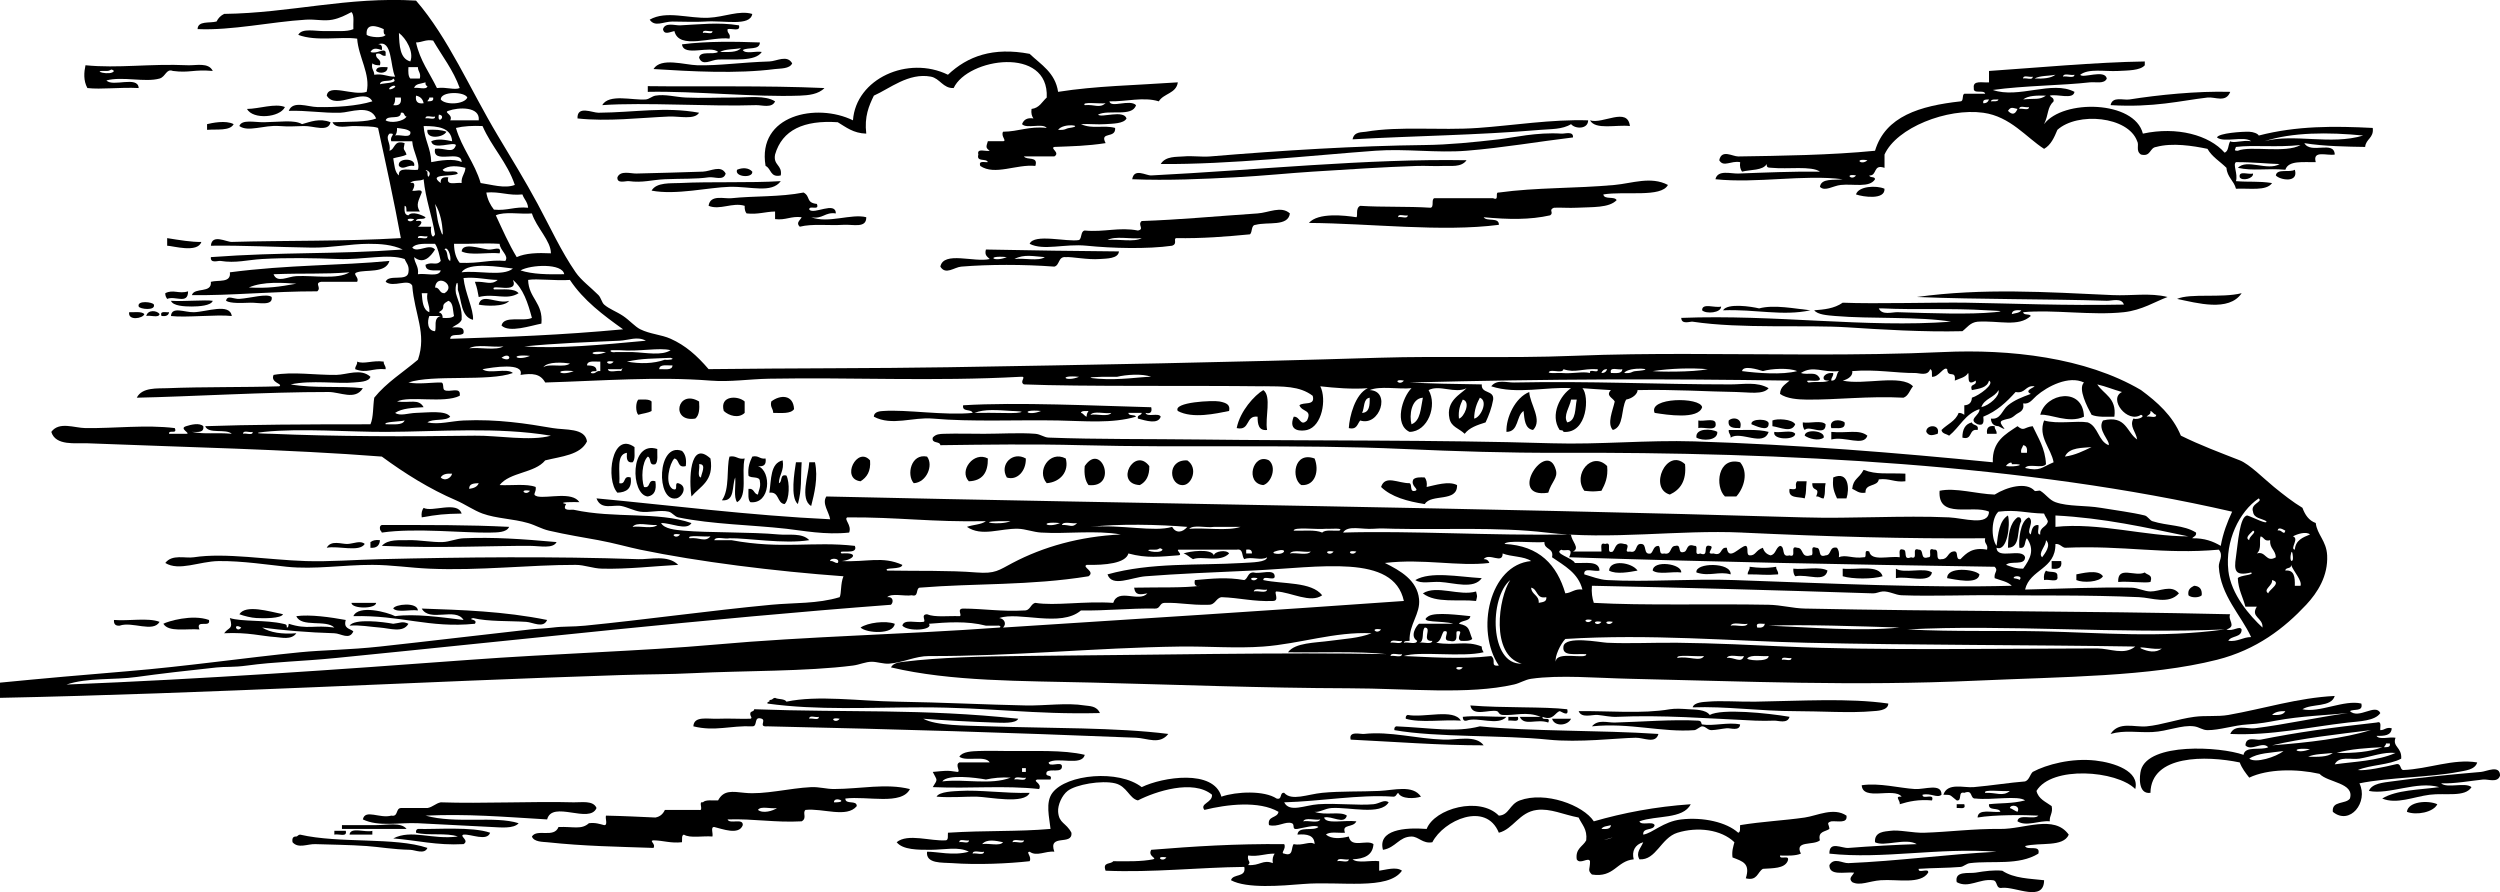 <?xml version="1.0" encoding="UTF-8"?>
<svg enable-background="new 0 0 871.391 310.955" version="1.1" viewBox="0 0 871.39 310.96" xml:space="preserve" xmlns="http://www.w3.org/2000/svg">
<g clip-rule="evenodd" fill-rule="evenodd">
	<path d="m262.21 4.865c-0.78 4.445-9.731 2.165-16.554 2.648-3.001 0.213-7.186 0.027-11.257 0-3.198-0.021-6.085 2.062-7.946-0.662 5.807-3.294 13.503-0.344 20.527-0.662 5.55-0.251 10.71-2.696 15.23-1.324z"/>
	<path d="m264.86 14.797c-0.042 2.827-4.192 1.546-5.959 2.649 0.918 1.51 4.609 0.247 6.622 0.662-2.243 3.481-10.132 2.413-15.229 2.648-2.452 0.113-5.525 2.442-6.622-0.662 0.343-2.527 4.869-0.87 6.622-1.986-2.608-2.468-12.016 1.863-12.581-2.649 8.74-1.156 18.63-0.966 27.15-0.662zm-13.9 3.311c2.893 0.023 5.983 0.244 7.284-1.324-2.4 0.471-5.49 0.25-7.28 1.324z"/>
	<path d="m276.12 22.081c-0.865 1.961-4.192 1.759-5.959 1.986-13.393 1.729-29.175 0.822-42.378 0 2.551-4.181 10.897-1.433 15.229-1.324 7.703 0.193 15.027-1.005 25.162-1.324 2.56-0.081 6.19-2.442 7.95 0.662z"/>
	<path d="m135.08 23.405c0.186 2.122-2.9 2.408-3.973 1.325 0.07-1.692 2.21-1.315 3.97-1.325z"/>
	<path d="m287.37 30.688c-2.085 2.191-5.603 2.536-8.608 2.649-15.697 0.591-36.556-1.657-52.972-1.324v-1.987c19.05 0.249 40.43-0.271 61.58 0.662z"/>
	<path d="m777.37 32.013c-1.515 3.934-5.247 1.673-7.946 1.986-9.439 1.095-18.597 3.548-33.77 2.648 0.665-3.192 4.392-1.633 6.622-1.986 9.83-1.554 23.44-2.975 35.1-2.648z"/>
	<path d="m270.16 35.324c-1.068 2.52-4.665 1.254-6.622 1.324-15.777 0.563-38.865-1.056-53.634 0 2.373-4.087 10.587-1.606 15.229-1.986 1.095-0.09 2.146-1.122 3.311-1.324 3.404-0.592 7.039 0.497 10.595 0.662 5.434 0.253 11.217-0.012 16.554 0 5.5 0.012 11.03-0.872 14.57 1.324z"/>
	<path d="m99.323 37.31c-1.824 3.727-11.165 4.457-13.243 0.662 4.183-0.022 9.83-2.072 13.243-0.662z"/>
	<path d="m243.67 39.296c-1.6 2.554-6.813 1.16-10.594 1.325-10.141 0.44-21.212 1.811-31.783 0.662-0.217-4.655 5.199-1.968 7.284-1.987 12.81-0.113 23.21-2.18 35.09 0z"/>
	<path d="m568.12 43.932c-4.749-0.547-12.043 1.449-13.905-1.986 4.46 1.426 13.09-4.813 13.9 1.986z"/>
	<path d="m115.21 42.607c-0.735 3.587-5.942 1.23-9.27 1.324-2.994 0.084-5.386 0.252-8.608 0-5.339-0.417-10.85 2.232-13.905 0 0.833-2.424 5.344-1.271 8.608-1.324 5.591-0.091 10.538-0.924 13.243 0.662 2.91-0.795 6.1-2.184 9.93-0.662z"/>
	<path d="m553.56 41.945c-0.019 3.128-4.504 3.085-5.959 1.324-2.992 1.89-7.24 1.699-10.595 1.986-22.048 1.888-44.581 2.101-65.553 3.311 0.509-2.759 3.158-2.396 4.635-2.649 11.849-2.028 25.73-0.384 39.067-1.324 11.99-0.844 25.74-3.059 38.41-2.648z"/>
	<path d="m81.444 43.27c-1.306 2.446-5.808 1.696-9.27 1.986v-1.986c1.611-0.385 6.491-1.466 9.27 0z"/>
	<path d="m155.6 45.918c-1.071 2.098-7.168 2.783-6.622-0.662 2.56-0.13 4.88-0.024 6.62 0.662z"/>
	<path d="m548.26 47.905c-11.944 1.429-24.363 3.606-37.08 4.635-10.447 0.846-21.176-0.778-31.783 0-22.129 1.624-50.882 4.822-74.823 4.635 1.685-2.843 5.612-2.433 7.945-2.649 3.112-0.288 6.256 0.252 9.271 0 25.108-2.095 51.218-3.704 74.823-3.973 8.377-0.095 17.146-0.977 25.823-1.986 4.966-0.578 13.237-2.558 21.852-1.986 1.15 0.075 4.23-0.98 3.98 1.324z"/>
	<path d="m511.18 55.851c-1.886 2.607-5.517 1.853-7.946 1.986-3.007 0.166-6.287-0.101-9.271 0-12.073 0.408-23.083 1.151-36.418 1.986-7.94 0.498-16.782 1.439-27.148 1.986-10.495 0.554-23.348 1.178-35.756 0.663 0.637-4.034 4.803-1.233 6.621-1.325 36.55-1.84 75.53-5.923 109.93-5.296z"/>
	<path d="m144.35 57.837c-2.426-0.49-3.679 1.628-5.297 0-0.78-2.894 6.08-2.894 5.3 0z"/>
	<path d="m262.21 59.823c0.324 2.383-6.333 1.91-5.297-0.662 1.85-0.788 4.03-0.758 5.3 0.662z"/>
	<path d="m252.94 60.485c-0.716 2.673-3.887 1.027-5.959 1.324-4.521 0.649-9.066 0.405-15.229 0.663-4.479 0.187-7.726 1.325-12.581 0.662-1.007-0.138-4.175 1.055-3.973-1.325 1.036-2.521 4.654-1.27 6.622-1.324 8.04-0.222 15.519-0.372 23.175-0.662 2.74-0.104 6.29-2.436 7.94 0.662z"/>
	<path d="m799.88 59.161c1.421 4.807-5.309 3.557-6.621 1.986 0.34-2.526 4.87-0.869 6.62-1.986z"/>
	<path d="m785.31 60.485c0.208 1.805-3.848 2.703-4.635 1.324-0.53-2.517 3.13-0.841 4.63-1.324z"/>
	<path d="m272.14 63.134c-3.159 4.371-10.477 1.792-17.878 1.986-7.241 0.19-18.674 2.953-27.148 1.324 1.707-2.987 6.771-2.486 9.933-2.648 10.72-0.549 24.38 0.018 35.1-0.662z"/>
	<path d="m656.85 65.783c0.281 3.996-7.492 2.851-9.933 1.986 0.82-2.893 7.11-3.236 9.93-1.986z"/>
	<path d="m280.09 67.107c2.521 1.388 0.718 3.543 4.635 3.973 1.061 2.605-2.86 0.23-2.648 1.986 1.56 1.876 9.185-3.067 9.27 1.324-3.874-0.562-4.523 2.099-8.608 1.324 5.957 2.292 14.058-1.344 19.202 0 0.099 3.958-4.6 2.441-7.946 2.649-5.281 0.328-10.813-0.462-15.229 0.662-1.437-1.378 0.081-2.14 0.662-3.311-3.771-0.459-5.5 1.122-9.27 0.662v-2.648c-3.47 0.062-5.961 1.102-9.932 0.662-0.515-0.589-0.712-1.495-0.663-2.648-4.277-1.308-8.619 1.624-12.581 0 0.544-4.058 5.447-2.379 7.946-2.649 7.8-0.839 16.92-0.365 25.17-1.986z"/>
	<path d="m58.269 82.999c4.278 0.684 8.598 1.415 11.919 1.324-1.313 3.979-9.928 1.366-11.919 1.325v-2.649z"/>
	<path d="m174.15 88.296c-4.201-0.434-10.143 0.873-13.243-0.662 0.271-3.187 6.253-1.062 9.27-0.662 1.83 0.242 4.78-1.529 3.97 1.324z"/>
	<path d="m343.66 86.972c14.897 0.301 32.768 0.563 46.351 0.662-0.183 2.588-4.488 2.482-6.622 2.648-4.303 0.335-9.776-0.839-11.918-0.662-2.691-0.264-2.038 2.818-3.973 3.311-10.913-0.812-22.794-0.789-32.445 0-2.444 0.199-5.454 3.045-7.284 0 1.104-5.519 11.892-1.352 17.216-2.649-0.77-0.797-1.91-1.199-1.34-3.31zm9.93 3.31c3.322-0.43 8.372 0.868 10.594-0.662-3.62-0.212-7.22-1.174-10.59 0.662zm-2.65-0.662c-7.6-0.74-4.74 1.979 0 0z"/>
	<path d="m65.553 101.54c6e-3 4.745-4.54 1.418-7.284 2.648-0.35-0.533-0.69-1.075-0.662-1.986 2.784-1.45 4.746 0.37 7.946-0.66z"/>
	<path d="m781.34 102.2c-4.459 6.626-15.66 3.387-22.513 1.986 4.71-2.06 15.35-0.22 22.51-1.99z"/>
	<path d="m94.688 103.52c0.598 3.267-4.76 1.917-7.284 1.986-3.225 0.089-7.008 0.327-8.608-0.662 0.399-2.171 2.697-0.523 4.635-0.662 4.037-0.29 9.536-1.97 11.257-0.67z"/>
	<path d="m74.161 104.85c-0.581 1.723-4.971 1.981-7.283 1.986-2.583 6e-3 -6.602-0.187-7.284-1.986 4.715 0.29 11.93-0.41 14.567 0z"/>
	<path d="m177.46 104.85c-1.513 2.202-8.537 1.806-10.595 1.324 0.9-4.33 6.52 0 10.6-1.32z"/>
	<path d="m53.634 106.17c0.672 2.27-4.974 1.577-5.297 0.662-0.672-2.26 4.974-1.57 5.297-0.66z"/>
	<path d="m599.91 106.84c7e-3 2.247-5.242 2.659-6.621 1.325-0.1-2.74 4.61-0.69 6.62-1.32z"/>
	<path d="m631.03 108.16c-9.81 2.107-19.176-0.444-30.459 0 1.516-2.611 9.965-1.303 12.581-0.663 5.25-1.41 12.47 0.11 17.88 0.66z"/>
	<path d="m80.782 110.15c-5.102-0.61-16.007 0.633-21.189 0 0.222-3.468 4.74-1.253 7.946-1.324 4.462-0.11 12.594-3.32 13.243 1.32z"/>
	<path d="m55.621 109.48c-0.285 1.48-3.263 0.268-4.635 0.662 0.527-2.33 3.801-1.95 4.635-0.66z"/>
	<path d="m45.026 108.82c1.907 0.079 4.334-0.362 5.297 0.662-0.494 1.57-5.826 2.42-5.297-0.66z"/>
	<path d="m58.931 108.82c-0.159 1.165-1.139 1.509-2.648 1.324-0.668-1.98 1.475-1.17 2.648-1.32z"/>
	<path d="m124.48 126.04c2.397 1.011 5.411-0.552 9.27 0-0.084 1.188 0.811 1.396 0.662 2.648-4.696-0.442-6.411 1.574-10.594 0-0.08-1.19 0.81-1.4 0.66-2.65z"/>
	<path d="m129.12 131.34c-0.519 1.84-4.03 1.793-5.959 1.987-5.245 0.527-14.69-0.911-21.851 0.662 8.577 1.471 17.088 0.419 25.162 1.324-2.639 4.331-7.892 1.329-11.918 1.324-21.479-0.023-48.72 1.618-66.877 1.986 1.827-3.712 7.279-3.175 10.594-3.311 12.605-0.515 27.109-0.269 39.067-0.662 1.494-0.902-3.201-1.161-1.986-3.973 6.875-1.208 14.334 0.086 21.851 0 3.71-0.05 8.6-2.4 11.92 0.66z"/>
	<path d="m544.95 150.54c-0.019-0.644-0.811-0.514-1.324-0.662-3.541-5.321 0.347-12.263 3.973-14.567-8.248-0.589-18.997 2.273-27.811-0.662 1.898-2.533 5.357-1.271 7.946-1.324 27.153-0.56 49.495 0.662 75.485 0.662 4.492 0 9.194-1.027 13.242 1.324-1.877 2.384-7.072 1.381-11.256 1.324-10.124-0.136-21.763-0.951-34.432-0.662 0.069 1.177-1.548 2.845-3.974 3.311-1.847 3.229-0.675 9.478-4.635 10.594-2.098-2.277-0.048-6.685 0.662-9.932-0.647-1.29-3.273-2.035-1.324-3.973-3.802-0.208-7.844-0.515-9.933-0.662 2.43 2.54 1.88 15.87-6.62 15.23zm1.33-3.31c3.142-0.611 2.66-4.845 3.311-7.946h-1.986c-0.41 2.52-2.83 5.62-1.32 7.95z"/>
	<path d="m440.33 135.97c2.985 2.091 0.519 9.635 1.324 13.905-2.963 0.314-3.313-1.984-3.311-4.635-4.307-0.554-2.465 5.04-7.284 3.973 1.15-5.91 6.2-11.44 9.27-13.24z"/>
	<path d="m533.03 136.63c0.161 4.112 4.772 9.819 1.324 13.243-2.865-0.446-2.98-3.641-3.311-6.622-2.644 1.771-1.576 7.252-5.96 7.284-0.2-4.92 3.01-11.93 7.95-13.9z"/>
	<path d="m726.38 145.24c-5.319 2.52-11.864-1.075-15.229-0.662 1.83-7.62 14.93-9.9 15.23 0.66z"/>
	<path d="m276.78 142.59c-1.151 1.719-4.397 1.342-7.284 1.324 0.015-1.56-1.141-1.949-0.662-3.973 3.11-2.41 7.68-2.48 7.94 2.65z"/>
	<path d="m259.56 139.94v3.973c-2.088 2.035-5.454 1.021-7.283-0.662-1.55-5.5 4.99-5.42 7.28-3.31z"/>
	<path d="m222.48 139.28c1.759 7e-3 3.781-0.25 4.635 0.662v3.311c-1.252 0.734-3.128 0.845-4.635 1.324-0.97-0.95-0.97-4.33 0-5.29z"/>
	<path d="m243.67 139.94c0.212 2.639 0.037 4.892-1.324 5.959-8.77 1.41-6.27-10.49 1.32-5.96z"/>
	<path d="m593.29 141.93c-1.341 4.405-12.345 2.654-16.554 1.986-2.4-5.48 15.94-5.62 16.55-1.99z"/>
	<path d="m428.41 143.25c-4.588 0.902-12.723 2.788-17.878 0-1.808-3.123 12.3-3.765 14.567-3.311 2.5 0.5 3.76 1.17 3.31 3.31z"/>
	<path d="m606.53 149.21c-2.221 0.013-4.415 0-3.973-2.649 1.69-1.49 5.02-0.62 3.97 2.65z"/>
	<path d="m625.73 147.89c-1.274 3.111-5.108 1.066-7.945 0.662v-1.987c1.58-0.75 6.89-0.53 7.95 1.33z"/>
	<path d="m591.96 146.56c1.797 0.41 5.255-0.84 5.959 0.663 0.887 3.535-3.879 1.417-5.959 1.986v-2.65z"/>
	<path d="m616.46 147.89c-0.119 2.827-4.814 0.391-5.959 0-0.58-2.12 6.55-2.12 5.96 0z"/>
	<path d="m642.95 147.23c0.432 2.639-2.518 1.896-4.635 1.986-1.02-3.24 3.29-3.14 4.63-1.99z"/>
	<path d="m628.38 147.23c2.447 0.422 6.597-0.857 7.946 0.662 0.097 4.507-5.731 0.13-7.284 1.986-0.52-0.59-0.72-1.5-0.67-2.65z"/>
	<path d="m689.3 149.88c-3.229-0.581-1.615 3.682-5.297 2.649-8e-3 -2.877 0.979-4.76 3.311-5.297 0.27 1.27 2.57 0.52 1.99 2.65z"/>
	<path d="m675.39 151.2c-1.691 0.506-3.044 0.975-3.973-0.663-0.18-2.63 5.04-2.84 3.97 0.66z"/>
	<path d="m695.26 148.55c-0.085 1.188 0.811 1.396 0.662 2.649h-3.312c-0.31-2.07 0.58-2.96 2.65-2.65z"/>
	<path d="m598.58 150.54c0.185 3.107-5.228 3.221-7.283 1.987-0.45-3.38 5.3-3.15 7.28-1.99z"/>
	<path d="m602.56 149.88c4.753 0.102 10.105-0.395 13.904 0.662-1.812 5.337-9.682-0.455-13.242 1.987 0.08-1.19-0.81-1.4-0.66-2.65z"/>
	<path d="m618.45 150.54c2.229 0.419 6.15-0.853 7.283 0.663-0.01 2.25-8.1 2.22-7.28-0.66z"/>
	<path d="m635.67 152.52c-1.698 1.366-5.25 0.347-6.622-0.662 0.08-2.48 7.16-1.76 6.62 0.66z"/>
	<path d="m638.31 150.54c5.501 0.531 9.714-0.996 12.581 1.325-1.285 3.901-7.811 0.062-12.581 1.324v-2.64z"/>
	<path d="m221.16 155.84c-0.079 1.907 0.361 4.334-0.663 5.297-2.068 0.304-2.117-1.415-1.986-3.311-3.848 0.566-2.302 6.526-2.648 10.595 2.564 0.577 1.082-2.892 3.973-1.986 0.533 3.844-1.456 5.165-4.635 5.297-4.21-4.54-1.97-21.59 5.96-15.89z"/>
	<path d="m229.1 156.5c-0.079 1.907 0.361 4.335-0.663 5.297-2.462 0.697-1.298-2.233-2.648-2.648-2.052 1.937-2.31 7.64-1.324 10.595 2.564 0.577 1.082-2.892 3.973-1.986 0.483 3.131-0.388 4.909-2.648 5.297-6.03-0.54-6.39-19.72 3.31-16.55z"/>
	<path d="m237.71 157.16c1.136 1.07 1.645 2.77 1.324 5.297-3.02 0.812-2.092-2.322-3.973-2.648-1.689 1.616-3.446 8.744-0.662 10.595 2.354 1.029 0.4-2.249 1.987-1.986 3.568 1.041 1.401 4.919-0.663 5.297-7.15 1.31-6.71-19.78 1.98-16.55z"/>
	<path d="m247.64 159.81c1.308 7.93-3.6 9.643-6.622 13.243-0.88-5.19-0.77-20.05 6.62-13.24zm-3.31 6.62c0.012-1.105 2.154-4.835-0.662-4.636 0.39 1.38-0.82 4.35 0.66 4.64z"/>
	<path d="m262.21 159.15c2.297-0.531 2.545 0.986 4.635 0.662 0.308 2.073-0.575 2.956-2.648 2.648 4.819 1.762 4.391 13.361-2.648 12.581-0.913-0.854-0.655-2.876-0.662-4.635 2.079-0.313 1.749 1.782 3.311 1.986 0.211-1.555 1.046-2.485 0.662-4.635-0.013-1.974-3.124-0.85-3.973-1.986-0.29-2.95 0.48-4.83 1.33-6.62z"/>
	<path d="m303.26 160.47c0.329 3.86-1.144 5.919-3.311 7.284-7.05-0.86-1.13-12.38 3.31-7.28z"/>
	<path d="m323.13 159.15c2.323 3.023-0.178 9.033-4.635 9.271-2.59-2.88-0.97-10.45 4.63-9.27z"/>
	<path d="m344.32 159.81c0.093 4.949-1.933 7.778-6.622 7.946-3.57-3.73 1.78-10.56 6.62-7.95z"/>
	<path d="m357.56 159.81c0.126 4.487-3.159 7.772-6.622 6.622-2.69-4.53 2.06-9.27 6.62-6.62z"/>
	<path d="m371.47 159.81c1.237 4.452-1.813 8.228-6.622 8.608-3.7-4.2 0.98-11.58 6.62-8.61z"/>
	<path d="m379.41 169.08c-1.145-1.505-1.598-3.699-1.324-6.622 5.82-8.7 11.78 7.74 1.32 6.62z"/>
	<path d="m442.32 160.47c2.762 2.391 0.815 7.792-1.986 8.608-6.53-0.55-3.68-11.45 1.99-8.61z"/>
	<path d="m458.21 159.81c1.696 4.186 0.276 9.628-4.635 9.271-3.58-2.25-2.67-11.9 4.63-9.27z"/>
	<path d="m271.48 168.42c1.35-0.416 0.186-3.346 2.648-2.648 1.163 2.351 1.097 8.379-0.662 9.932-2.741-0.349-1.754-4.425-5.297-3.973 0.691-4.606 0.287-10.307 4.635-11.257 0.6 3.68-1.26 4.91-1.32 7.95z"/>
	<path d="m400.6 162.46c0.077 3.388-1.127 5.494-3.311 6.622-8.98-0.45-1.88-13.54 3.31-6.62z"/>
	<path d="m413.84 160.47c3.826 2.58 1.672 8.336-1.324 8.608-4.95 0.45-6.05-8.94 1.32-8.61z"/>
	<path d="m539.65 171.73c-14.759 2.313-0.404-19.075 2.649-7.946 0.79 2.87-1.47 3.98-2.65 7.95z"/>
	<path d="m560.18 162.46c0.387 3.918-0.747 6.316-1.986 8.608-3.166 0.299-2.794 0.299-5.96 0-4.21-5.67 2.62-14.04 7.95-8.61z"/>
	<path d="m587.33 161.79c0.57 5.868-1.683 8.912-5.298 10.595-7.53-2.14-1.14-16.54 5.3-10.59z"/>
	<path d="m277.44 161.13h1.986c-0.396 5.988 0.128 9.255-1.324 14.567-2.72-2.23-1.18-11.2-0.67-14.57z"/>
	<path d="m282.08 161.13h1.986c1.161 5.409-0.249 10.979-1.324 15.229-4.06-2.31-0.88-10.95-0.67-15.23z"/>
	<path d="m606.53 161.13c2.975 3.52 1.364 8.938-1.324 11.919h-3.974c-3.52-3.37-2.63-14 5.29-11.92z"/>
	<path d="m664.14 165.1v2.649c-3.771 0.459-5.5-1.122-9.271-0.662-0.411 2.679-4.854 1.326-4.635 4.635-2.377 0.39-3.204-0.77-4.636-1.324 0.385-3.625 2.253-3.435 3.974-6.622 4.63 1.76 8.1 1.03 14.57 1.32z"/>
	<path d="m643.61 173.71h-3.311c-1.595-3.45-1.477-4.652-1.324-7.283 5.48-2.45 5.7 4.12 4.63 7.28z"/>
	<path d="m626.4 167.75h3.311c-0.362 3.309 0.015 3.24-0.662 5.959-2.209-0.66-5.885 0.146-5.297-3.311 3.85 0.61 1.3-1.08 2.65-2.65z"/>
	<path d="m631.69 168.42h4.636c-0.52 2.836 0.096 2.699-0.662 5.297-1.188 0.084-1.396-0.811-2.648-0.662 1.56-3.62-1.44-1.33-1.33-4.64z"/>
	<path d="m147.66 177.02c2.883 1.632 11.81-2.562 13.243 1.986-6.159 0.104-8.352 0.352-13.905 1.324-0.21-1.53 0.1-2.54 0.66-3.31z"/>
	<path d="m699.89 190.93c0.044-4.591 0.667-8.603 3.311-10.595 1.127-0.243 1.249 0.517 1.324 1.324-1.67 2.96-0.08 9.18-4.63 9.27z"/>
	<path d="m177.46 183.65c-0.906 2.023-4.267 1.925-6.622 1.986-8.379 0.218-26.126-1.733-37.743 0-0.126-0.536-0.664-0.66-0.662-1.324-0.107-0.771 0.146-1.179 0.662-1.324 17.84 0.03 29.73-0.08 44.36 0.65z"/>
	<path d="m194.01 188.94c-1.25 2.399-5.697 1.352-9.27 1.324-11.717-0.09-31.998 0.904-51.648 0 2.2-2.442 6.263-1.888 9.27-1.986 3.723-0.122 8.114 0.784 11.919 0.662 2.326-0.075 4.905-1.224 7.284-1.324 10.51-0.44 20.27 0.24 32.45 1.33z"/>
	<path d="m132.43 188.28c-0.124 1.862-1.152 2.821-3.311 2.648v-1.986c0.77-0.55 1.78-0.87 3.31-0.66z"/>
	<path d="m127.13 189.6c-1.88 2.976-9.187 0.525-13.243 1.324 1.481-2.812 5.257-1.214 7.283-1.324 2.12-0.11 4.51-1.34 5.96 0z"/>
	<path d="m412.52 192.92c1.888-0.76 9.773-1.845 10.595 0.662 0.152-1.445 4.429-2.122 5.297-0.662-3.137 3.309-9.427 0.715-12.581 1.986-1.18-0.6-1.94-1.61-3.32-1.99z"/>
	<path d="m236.39 196.89c-8.097 0.42-17.707 1.54-26.486 1.324-3.393-0.084-6.113-1.318-9.27-1.324-16.024-0.032-33.548 2.091-50.986 1.324-6.64-0.292-13.261-1.317-19.864-1.324-10.369-0.012-19.975 1.665-29.797 0.662-6.055-0.619-15.75-2.109-23.837-1.987-6.723 0.103-13.738 3.627-18.541 0.662 2.401-3.149 6.951-1.528 9.933-1.986 11.011-1.69 25.887 0.908 39.067 1.324 8.246 0.261 17.053-0.448 25.824-0.662 29.548-0.721 60.211-1.021 90.053 0 4.09 0.15 10.3-1.64 13.92 2z"/>
	<path d="m715.12 195.56h3.311c0.462 2.449-1.048 2.926-3.311 2.649v-2.65z"/>
	<path d="m570.78 198.88c-2.629 0.486-7.498 1.433-9.933 0 0.26-4 8-2.87 9.93 0z"/>
	<path d="m586 199.54c-3.103-0.429-7.929 0.865-9.932-0.662 0.14-3.78 10.23-2.4 9.93 0.66z"/>
	<path d="m603.22 200.2c-4.145-1.205-7.318 0.864-11.919-0.662-0.59-3.51 12.3-3.65 11.92 0.66z"/>
	<path d="m609.84 197.55c3.095 0.406 5.734 0.583 9.271 0-0.085 1.188 0.811 1.396 0.662 2.648-4.396 0.385-5.659-0.028-10.595 0-0.08-1.19 0.81-1.4 0.66-2.65z"/>
	<path d="m625.07 198.21c3.761 0.432 9.258-0.871 11.919 0.662-0.87 4.348-6.811 1.129-11.257 1.986-0.51-0.59-0.71-1.49-0.66-2.65z"/>
	<path d="m642.29 198.21c5.014 0.505 12.618-1.582 13.905 2.648-3.521 1.031-10.383 1.031-13.905 0-0.01-0.88-0.01-1.76-0.01-2.65z"/>
	<path d="m660.83 198.21c2.771 1.864 9.839-0.569 12.581 1.324-0.823 4.032-8.626 1.085-12.581 1.986v-3.31z"/>
	<path d="m689.96 200.2c-0.421 3.752-8.738 1.705-11.257 1.324-0.17-4.13 9.58-3.19 11.26-1.32z"/>
	<path d="m713.14 198.88c1.104 0.883 4.214-0.241 3.973 1.986 0.53 2.517-3.131 0.842-4.635 1.324-0.22-1.54 0.1-2.55 0.66-3.31z"/>
	<path d="m733 200.86c-1.214 2.098-7.048 2.357-9.271 1.324v-1.986c1.46-0.21 7.55-1.99 9.27 0.67z"/>
	<path d="m749.56 202.85c-1.862 0.482-7.421-0.324-11.257 0-0.234-5.89 5.928-1.622 9.271-3.311 0.8 0.96 2.89 0.63 1.99 3.31z"/>
	<path d="m516.48 201.52c-2.79 3.966-9.596 1.622-14.567 1.324-3.055-0.184-6.608 0.767-8.608-0.662 5.36-3.1 14.72-1.18 23.18-0.66z"/>
	<path d="m764.78 204.17c1.862 0.124 2.821 1.152 2.648 3.311-0.884 0.945-3.751 0.945-4.635 0-0.32-2.08 0.82-2.7 1.98-3.31z"/>
	<path d="m514.49 206.16c0.463 2.038 0.463 1.272 0 3.311-6.024-0.689-14.012 0.904-18.54-2.648 4.77-3.06 12.79 1.07 18.54-0.66z"/>
	<path d="m122.5 210.13h8.608c-0.1 2.16-8.51 2.16-8.61 0z"/>
	<path d="m145.67 212.78c-2.665-0.426-7.041 0.86-8.608-0.663 0.47-1.51 8.38-2.41 8.61 0.66z"/>
	<path d="m98.661 214.1c-0.744 1.499-6.669 1.462-9.271 1.324-1.872-0.1-4.261-0.708-5.959-1.324 2.201-3.51 10.291-1 15.23 0z"/>
	<path d="m164.88 215.43c-2.254 0.706 1.843 0.206 0.662 1.986-16.091 1.612-25.726-3.069-42.377-2.648 1.803-4.102 11.855-1.385 14.567 0 6.797-0.933 16.016 0.362 23.837 1.324-2.763-4.549-11.832 0.933-14.567-3.974 13.98 0.494 28.556 0.916 43.702 3.974-1.309 3.047-4.944 0.812-7.284 0.662-6.09-0.39-13.13-0.04-18.54-1.32z"/>
	<path d="m120.51 216.09c-0.879 3.086 1.475 2.939 2.649 3.973-1.375 3.15-4.291 0.727-6.622 0.662-8.921-0.248-18.416-1.064-25.162-1.986 2.866 1.769 6.89 2.38 11.918 1.986-1.748 2.461-5.349 1.439-7.284 1.324-4.625-0.275-9.599-1.747-17.878-1.324 1.559-2.201 3.273-1.239 1.986-5.297 4.132 1.322 12.605 0.585 18.541 1.986 1.012 0.239 1.336 0.146 1.324 1.324 0.644-0.019 0.514-0.811 0.662-1.324 6.633 2.152 8.826 0.32 15.892 1.324-2.844-2.896-11.564 0.087-13.243-3.973 4.78-0.67 12.01 0.38 17.21 1.33zm-36.417 2.65c-3.164-1.84-1.604 2.17 0 0z"/>
	<path d="m39.729 216.09c5.082 0.436 11.912-0.876 15.892 0.662-2.257 3.856-9.564-0.244-13.905 1.324-1.445 0.13-2.107-0.53-1.987-1.98z"/>
	<path d="m142.36 217.42c-1.847 3.279-6.515 1.571-9.932 1.324-3.453-0.249-6.984-0.979-10.594-0.662 1.736-2.57 11.635-1.332 15.229-0.662 2.38-0.24 3.19-1.02 5.29 0z"/>
	<path d="m311.87 217.42c-0.434 3.818-9.753 3.35-11.918 1.324 2.42-1.71 8.75-2.52 11.92-1.32z"/>
	<path d="m383.38 248.54c-23.499 0.574-37.905-1.986-62.242-1.986-17.994 0-36.252 1.095-53.634-1.324-0.122-0.563 0.258-0.625 0.662-0.662-0.122-0.563 0.258-0.625 0.662-0.662 0.536-0.126 0.66-0.665 1.324-0.663 1.161 0.605 3.304 0.229 3.973 1.325 11.011-2.329 25.155-0.218 38.405 0 16.679 0.273 31.087 1.046 45.026 1.324 6.795 0.135 14.272-1.022 20.527 0 1.69 0.26 4.15 0.08 5.3 2.64z"/>
	<path d="m658.18 245.23c-0.016 2.566-4.393 2.562-5.297 2.648-7.745 0.733-18.565-7e-3 -27.148 0-12.077 9e-3 -24.453-1.77-35.756-1.324 0.508-1.845 3.969-1.872 5.297-1.986 4.792-0.415 10.708 0.087 16.554 0 15.77-0.24 32.53-1.34 46.36 0.66z"/>
	<path d="m512.5 245.89c11.516 0.941 25.75 0.356 33.77 1.324 0.726 3.004-2.335 0.557-2.648 0.662-1.728 0.578-2.214 3.422-5.96 1.986-0.263 1.587 3.017-0.367 1.986 1.986-4.005-1.441-8.343 1.379-9.932-1.986h7.283c-4.865-2.022-9.202-0.354-13.243-0.662-1.394-0.106-1.308-1.133-1.986-1.324-2.49-0.71-8.56 2.12-9.27-1.99z"/>
	<path d="m623.75 249.86c-0.68 2.521-3.974 1.272-5.297 1.324-2.168 0.085-4.618 0.091-6.622 0-16.943-0.77-32.244-2.038-48.337-1.324-2.174 0.097-4.383-0.455-6.621-0.662-1.914-0.177-5.622 1.265-6.622-1.324 10.235-0.139 22.269 0.998 31.783-0.662 1.892-0.33 4.492-0.14 6.622 0 2.116 0.139 5.842 0.031 7.283 1.986 4.13-2.29 20.16-0.66 27.82 0.65z"/>
	<path d="m509.2 251.18c-6.185-0.438-14.121 0.878-19.203-0.662-0.107-0.77 0.146-1.178 0.662-1.324 5.75 1.09 16-2.32 18.54 1.98z"/>
	<path d="m525.08 249.86c-3.053 3.326-10.011-0.138-13.904 1.324-1.127 0.243-1.25-0.517-1.324-1.324 4.42-0.5 9.14-0.01 15.22 0z"/>
	<path d="m525.75 249.86h3.311c0.68 2.225-2.06 1.03-3.311 1.324v-1.32z"/>
	<path d="m540.98 250.52h6.621c-1.16 2.51-5.8 2.83-6.62 0z"/>
	<path d="m606.53 252.51c-0.156 2.464-3.414 1.207-4.635 1.324-1.753 0.169-3.808 0.63-5.298 0.662-1.456 0.032-1.833-1.248-3.311-1.324-0.552-0.028-2.018 1.276-2.648 1.324-11.366 0.863-22.722-2.688-35.757-1.324 2.113-2.524 5.385-1.259 7.946-1.324 9.331-0.237 19.987-1.166 29.135-0.662 1.315 0.072 0.938 1.26 1.324 1.324 3.9 0.65 9.15-0.9 13.25 0z"/>
	<path d="m578.06 255.82c-0.989 3.607-5.092 1.27-7.946 1.324-6.693 0.13-19.651 1.774-30.459 0.662-16.162-1.662-38.777-0.704-53.634-3.311-0.107-0.77 0.146-1.178 0.662-1.324 12.288 0.535 20.526 2.229 29.135 0 17.73 1.81 42.01 1.29 62.24 2.65z"/>
	<path d="m517.14 259.79c-14.659 0.036-32.129-1.306-46.351-1.987-0.817-3.14 3.407-1.854 4.635-1.986 9.254-0.99 18.043 1.662 27.811 1.986 4.65 0.16 11.17-1.74 13.91 1.99z"/>
	<path d="m871.39 270.39c-0.88 2.606-4.105 1.129-5.959 1.324-4.549 0.481-9.882 1.487-14.567 1.324 2.11 1.862 8.445-0.499 10.594 1.325-2.268 3.636-9.074 1.948-14.566 2.648-5.623 0.716-11.551 3.424-16.555 1.324 4.929-3.018 12.869-3.023 19.865-3.973-7.801-2.274-17.525 2.772-24.5 1.324 1.005-2.655 5.18-2.916 7.945-3.312 9.126-1.303 21.159-2.457 31.121-3.311 1.96-0.16 6.62-2.62 6.65 1.33z"/>
	<path d="m358.89 276.35c-1.768 4.104-14.145 1.437-18.541 1.324-3.192-0.082-9.192 0.448-13.905 0 0.954-1.802 6.278-1.882 7.946-1.986 7.15-0.44 15.72 0.89 24.5 0.67z"/>
	<path d="m207.92 281.64c-2.381 5.67-15.47-2.815-17.216 3.973-15.764-0.931-27.594-1.979-42.378-1.324 10.7 2.952 24.127-0.011 32.445 2.648-1.677 2.019-6.583 1.439-9.27 1.324-6.696-0.285-16.997-0.921-25.824-1.324-6.681-0.305-13.684 1.324-19.203-1.324 0.783-3.731 5.848-0.207 9.932-1.324 2.485 0.499 1.444-2.529 3.311-2.648h9.27c1.869-0.338 2.812-1.603 4.635-1.986 14.397 0.503 32.234-0.396 46.351 0 2.63 0.07 6.81-0.78 7.95 1.98z"/>
	<path d="m849.54 280.32c-1.326 2.801-7.303 3.964-10.595 2.648 0.38-3.62 7.33-4.13 10.6-2.65z"/>
	<path d="m682.02 280.32h2.648c0.667 1.991-1.476 1.173-2.648 1.324v-1.32z"/>
	<path d="m119.19 287.6h11.919c3.753 0 8.699-1.106 10.594 1.324h-22.513v-1.32z"/>
	<path d="m170.84 290.25c-1.094 3.151-6.742 0.389-9.27 0.662-1.641 0.482 2.186 1.992 0 3.311-9.345 0.517-16.315-1.342-24.5-1.986 6.432-3.285 13.316 0.52 22.513-0.662-3.895-1.403-10.381-0.214-14.567-1.324-0.108-0.771 0.146-1.179 0.662-1.325 6.07 0.19 18.95-0.88 25.17 1.33z"/>
	<path d="m116.54 289.59h3.973c0.627 2.393-2.608 0.923-3.973 1.324v-1.32z"/>
	<path d="m129.78 289.59v1.324h-7.946c0.27-2.82 5.55-0.63 7.95-1.32z"/>
	<path d="m148.98 295.55c-0.966 2.366-4.368 0.699-5.959 0.662-6.229-0.146-10.69-1.005-15.229-1.324-5.941-0.418-12.659-0.484-17.878-0.662-2.741-0.094-5.937 1.646-7.946-0.662-0.225-1.329 0.135-2.072 1.324-1.986 0.536-0.126 0.66-0.665 1.324-0.662 13.72 3.17 33.08 0.79 44.38 4.63z"/>
	<path d="m712.48 306.81c-0.045 7.744-9.922 2.183-14.567 2.648-2.485 0.498-1.443-2.529-3.311-2.648-4.603-0.616-8.516 2.943-12.581 0.662-0.822-4.069 4.268-2.917 6.621-3.312 3.187-0.533 6.364-0.966 9.271-0.662 4.11 2.74 9.75 2.74 14.57 3.31z"/>
	<path d="m755.52 103.52c-4.264 1.567-8.937 4.609-15.23 5.297-11.122 1.216-24.795-0.992-35.094 0 0.1 1.225 2.242 0.406 2.648 1.324-4.369 3.941-11.088 1.526-18.54 1.986-2.599 0.271-3.663 2.076-5.297 3.311-13.469 0.346-28.798-0.604-39.729-1.324-14.92-0.983-37.13 0.577-54.296-1.986-0.896-0.134-3.888 1.128-3.974-1.324 32.653-1.281 64.323 3.548 94.026 1.324-10.798-1.854-28.226-0.924-40.392-1.986-2.745-0.24-6.096-0.452-7.283-1.986 3.381-0.272 6.914-0.556 9.932-2.649 11.288 0.478 32.607-0.16 43.04 0 14.372 0.221 35.286 1.095 54.958 0.662-0.78-2.487-4.26-1.269-5.959-1.324-20.88-0.682-44.257-0.428-66.215-1.324 23.141-3.174 45.031-1.715 68.201-0.662 6.66 0.31 13.01-0.89 19.2 0.66zm-94.03 5.3c11.884 0.357 24.938 0.858 33.771 0 4.67-0.454 0.097-0.489-2.649-0.662-12.712-0.802-24.813-0.104-36.418-0.663h-1.324c1.15 2.51 4.62 1.26 6.62 1.32zm39.73 0.66c1.179-0.366 2.75-0.34 3.311-1.324-1.64-0.1-3.21-0.12-3.31 1.32z"/>
	<path d="m378.09 263.1c-0.969 4.107-9.581 0.571-12.581 2.648 0.09 1.896 4.545-0.572 4.635 1.324 0.126 2.555-4.15 0.706-5.297 1.986-0.818 2.143 2.143 0.506 1.324 2.648h-4.635c-1.801 0.605 1.764 1.231 0.662 3.312-12.461-1.334-23.649-0.075-37.081-0.662 1.836-2.983 1.605-2.083 0-5.298 4.149-0.36 4.788-0.647 8.608 0 1.276-0.067-1.028-2.467 0.662-3.311h10.595c-1.597-2.597-8.206-0.182-10.595-1.986 1.045-1.829 4.551-1.905 6.622-1.986 3.281-0.129 7.245-0.035 10.594 0 8.86 0.1 18.88-0.49 26.52 1.33zm-21.85 5.96h1.324v-1.324h-1.324v1.32zm-12.58 2.65c-3.594-0.67-13.494-1.908-15.229 0.662 7.662-0.979 16.869 1.388 23.837-1.324-3.3-0.2-6.08 0.11-8.61 0.66zm13.9-0.66c-1.164 0.381-3.89-0.8-3.973 0.662 1.16-0.38 3.89 0.8 3.97-0.66z"/>
	<path d="m257.58 8.837c0.627 2.393-2.608 0.924-3.973 1.325-0.271 1.595 1.209 1.439 0.662 3.311-5.966-0.881-17.646 4.051-19.203-2.648-1.472 0.287-3.59 1.521-3.973-0.662 0.72-2.499 4.176-1.245 5.959-1.325 6.56-0.292 13.31-1.19 20.52-1e-3zm-9.27 1.987c-0.962 0.362-3.422-0.774-3.311 0.662 0.96-0.362 3.42 0.774 3.31-0.662z"/>
	<path d="m29.797 22.743c11.459 1.142 22.138-0.608 35.756 0 2.751 0.123 7.158-1.092 8.608 1.987-6.821-0.59-8.042 0.767-13.905 0-2.308-0.931-2.526 2.052-4.635 2.648-5.048 1.426-12.989-0.844-18.54 0.662 2.231 2.403 11.038-1.768 11.256 2.648-6.514-0.342-13.063 0.566-17.878 0-1.43-2.602-1.184-5.504-0.662-7.945zm7.284 1.986c-6.185-0.254 1.738 1.919 2.648 0-1.316-1.103-0.842 0.06-2.648 0z"/>
	<path d="m712.48 43.27c6.56-8.772 31.542-8.284 34.432 3.311 11.825-2.587 23.174 0.525 28.473 6.621 1.503-0.483 1.173-2.799 1.986-3.973 1.15 0.819 4.396-0.506 7.283 0-2.446-1.967-9.472 0.643-11.918-1.324 0.603-1.534 8.912-2.068 11.256-1.987 1.374 0.048 3.003 0.637 3.312 1.325 13.238-3.433 26.297-3.338 39.729-2.649 0.452 3.542-2.4 3.779-2.648 6.622-5.957-0.102-14.419-0.207-21.189-1.324 2.246 3.962 10.399-1.101 10.595 3.973-2.563 0.527-7.87-1.69-6.621 2.649-4.32 0.094-9.526-0.697-10.595 2.648-6.634-0.569-11.121 0.523-16.554-0.662 3.104-3.282 10.345 1.219 14.567-1.324-3.701-0.071-9.562-0.701-15.229-0.662-1.188 0.807 0.744 4.067 0 6.622 5.041 0.397 7.435-0.08 12.581 0.662-1.971 2.885-7.975 1.737-12.581 1.986-0.704-2.827-3.068-3.994-3.311-7.284-2.203-2.211-5.022-3.806-6.622-6.622-5.082-1.064-12.235-2.2-17.878-0.662-2.366 0.282-1.781 3.516-5.297 2.648-1.932-1.278-0.547-3.356-1.324-4.635-3.137-8.743-20.856-10.281-27.811-3.973-1.104 2.648-2.243 5.262-4.635 6.622-6.22-3.976-11.743-11.277-21.189-12.581-12.622-1.742-30.242 5.214-34.432 14.567v4.635c-4.088-1.439-2.474 2.824-5.297 2.648 0.149 0.954 1.976 0.231 1.986 1.325-1.912 3.089-7.517 1.522-11.919 1.986-2.757 0.291-5.544 2.415-7.283 0.662 0.427-3.104 4.841-2.221 7.945-2.648-13.65-1.714-29.875 1.503-44.364 0 0.765-3.424 5.392-1.89 7.946-1.987 8.817-0.333 19.286-0.776 28.473-0.662-2.905-2.09-11.386-0.795-16.554-1.324-1.293-0.132-2.1 0.135-1.987-1.324-1.427 2.325-5.628 1.876-8.607 2.648-0.556-0.769-0.873-1.775-0.662-3.311-3.255-0.609-5.77 1.923-7.284-0.662 0.805-3.961 4.666-1.294 6.622-1.325 14.34-0.219 32.375-0.455 47.675-1.986 3.61-12.061 15.692-15.648 29.797-17.216 1.225-0.1 0.406-2.242 1.324-2.648h7.283c-0.38-1.607-4.283 0.311-3.973-1.987-0.442-2.87 3.073-1.783 5.297-1.986v-3.973c15.065-1.015 37.558-3.087 54.297-3.311v1.324c-1.6 1.854-5.849 1.807-9.271 1.987-4.794 0.251-10.258-0.961-13.242 1.324 0.811 1.425 8.634-2.049 9.27 1.324-0.859 2.01-3.955 1.09-5.959 1.324-9.216 1.075-22.841 1.123-33.77 2.649 8.985 3.146 20.706-3.438 28.472 0.662-0.453 2.857-6.012 0.609-8.607 1.324 0.43 0.673 1.522 0.685 1.324 1.986-2.32 2.215-1.63 4.437-3.32 7.948zm-3.32-15.892c2.967 0.097 5.668-0.071 7.284-1.324-2.39 0.471-5.48 0.25-7.28 1.324zm13.91-1.324c-1.164 0.381-3.89-0.8-3.973 0.662 1.16-0.381 3.89 0.8 3.97-0.662zm-14.57 0.662c-0.962 0.362-3.422-0.774-3.311 0.662 0.96-0.362 3.42 0.774 3.31-0.662zm-3.31 7.946c4.115-0.441 5.609 0.281 7.946-1.324-3.17-0.081-6.23-0.045-7.95 1.324zm-13.9 1.324c1.14 0.036 1.697-0.51 1.986-1.324-1.05 0.063-2.3-0.089-1.99 1.324zm5.29-1.324c-0.991 0.113-2.444-0.236-2.648 0.662 0.99-0.113 2.45 0.236 2.65-0.662zm3.31 3.972c1.385 1.451 2.488 1.364 3.311-0.662-1.69-0.348-2.31-0.878-3.31 0.662zm7.29-1.324c-0.962 0.362-3.422-0.773-3.311 0.662 0.96-0.362 3.42 0.774 3.31-0.662zm82.1 11.919c10.31-2.791 23.143 1.433 34.432-1.986-12.2-1.217-24.82-1.15-34.43 1.986zm-9.93 1.986c-0.145 0.832-1.031 1.354 0.662 1.324 4.292-1.84 16.745 0.997 21.851-1.986-8.72 0.912-16.1-0.119-22.51 0.662zm-128.45 4.636c-4.96-0.793-2.14 2.026 0 0zm-3.98 5.296c-4.24-0.764-1.45 2.023 0 0z"/>
	<path d="m368.82 32.013c13.164-2.081 26.477-2.255 41.715-3.311-0.515 3.9-4.978 3.851-6.621 6.622-5.388-1.651-11.333 0.127-17.216 0 0.395 2.462 7.087-0.87 9.27 1.324-1.237 4.281-9.654 1.381-13.243 3.311 1.112 1.233 8.913-1.817 9.933 1.324-0.938 1.858-4.921 1.81-7.284 1.986-2.854 0.213-5.75-0.16-8.607 0 4.005 1.843 7.912 0.223 11.919 1.324 0.302 3.911-5.552 1.049-3.312 5.297-6.775 1.023-11.19 1.048-17.878 1.324-1.641 0.482 2.187 1.993 0 3.311h-10.594c0.972 1.457 5.111-0.255 3.973 3.311-6.557-0.687-14.143 3.464-19.203 0-0.667-1.992 1.475-1.173 2.649-1.324-0.52-1.467-4.099 0.126-3.311-2.649-0.627-2.393 2.608-0.923 3.973-1.324-1.508-1.026-1.25-1.379-0.662-3.311h5.297c1.478-0.098-0.859-1.668 0-3.311 5.473-0.045 9.022-2.013 15.229-1.324-1.497-1.813-7.056 0.435-8.608-1.324 0.562-1.425 1.631-2.342 3.973-1.986-0.556-0.769-0.874-1.775-0.662-3.311 2.767-0.322 3.664-2.516 5.297-3.973 0.863-18.057-27.538-13.785-32.445-3.311-3.678 0.187-4.808-3.385-7.946-3.973-7.752-1.452-14.372 4.189-19.865 6.622-1.727 3.57-3.349 7.245-2.648 13.243-4.51-0.125-7.032-2.238-9.932-3.973-11.833-0.796-19.382 2.689-21.851 11.256-0.729 3.82 2.598 3.583 1.986 7.284-3.745 0.875-3.289-2.45-5.297-3.311-3.024-17.809 17.837-22.108 30.459-15.892 1.034-14.514 19.167-22.705 33.107-15.892 6.847-6.464 15.682-9.711 28.473-7.284 3.95 3.764 8.91 6.524 9.92 13.245zm9.27 4.635c3.557-0.307 5.057 1.211 7.283-0.662-1.97 0.268-8.54-0.641-7.28 0.662zm-5.3 7.946c5.55-0.767-2.145-1.912-3.973 0.662 2.7 0.173 2.44-0.451 3.97-0.662z"/>
	<path d="m483.37 228.01c-10.185-1.103-23.355-0.482-34.432-0.662 2.463-3.368 9.493-3.275 14.566-3.974 5.214-0.717 10.135-0.906 14.568-2.648-12.807-0.618-25.024 3.693-37.743 4.635-9.47 0.701-19.233-0.136-29.135 0-29.561 0.405-58.578 3.433-87.404 3.312-4.686-0.021-8.959 2.267-13.905 2.648-1.848 0.143-4.219-0.651-5.959-0.662-2.265-0.015-4.27 1.021-6.621 1.324-16.284 2.097-38.195 1.758-55.621 2.648-8.62 0.44-15.94 0.367-25.162 0.662-70.642 2.262-143.48 6.43-216.52 7.945v-5.297c14.895-1.464 29.394-2.736 44.364-3.973 20.542-1.697 40.972-4.705 60.255-6.621 7.967-0.792 17.053-0.814 27.811-1.987 17.232-1.878 33.833-3.897 52.31-5.959 2.557-0.285 5.239-0.319 7.946-0.662 3.809-0.482 6.7-0.209 11.256-0.662 21.648-2.151 43.119-5.223 64.891-7.284 7.991-0.756 16.025-0.278 23.837-2.648 0.653-1.355 0.248-4.751 1.324-7.283-24.021-1.741-50.542-5.064-70.85-9.271-3.99-0.826-9.135-2.311-14.567-3.311-5.129-0.944-10.994-1.878-17.216-3.311-2.626-0.604-4.657-1.888-7.284-2.648-5.356-1.552-10.973-1.54-15.892-3.312-3.029-1.09-6.091-3.273-9.271-4.635-9.115-3.902-17.846-9.354-25.824-15.229-32.403-2.532-70.13-3.318-102.63-4.635-4.057-0.165-11.1 0.987-12.581-3.973 2.74-3.719 7.982-1.377 11.919-1.324 10.104 0.134 21.122-1.243 31.121 0 1.029 2.354-2.249 0.399-1.987 1.987h5.959c1.988-5e-3 -2.79-1.843 0-2.649 1.562-0.506 4.576-1.305 5.959 0 0.385 2.372-1.96 2.013-3.973 1.986 4.621 0.945 8.202 0.151 13.905 0.663-2.083-1.891-8.157 0.211-9.27-2.649 15.011-0.546 35.046-0.671 57.607-0.662 1.088-2.443 0.833-6.229 1.324-9.271 4.227-5.264 10.102-8.879 15.229-13.243 3.159-9.154-1.214-15.84-1.987-25.824-1.4-2.609-6.535 0.847-9.27-1.324 0.931-2.821 7.576 0.072 7.946-3.311 0.39-2.376-0.77-3.204-1.324-4.635-5.858-1.975-14.345 0.341-23.175 0-8.766-0.338-17.773-0.496-26.486 0-5.196 0.295-9.157 1.533-14.567 0.662-0.803-0.129-3.582 0.996-3.311-1.324 25.482-1.873 42.767-0.897 66.877-2.648-3.684-1.717-7.809-2.003-11.918-1.987-6.414 0.026-13.138 1.424-19.865 1.325-12.282-0.182-24.095-0.831-35.094-0.662 0.355-4.261 5.38-1.268 7.284-1.325 18.279-0.543 39.182-0.153 58.932-1.324-2.394-13.057-5.178-25.722-7.946-38.405-1.763-0.675-4.967-0.518-7.946-0.662-2.688-0.13-6.704 1.219-7.946-1.324 6.046-0.258 11.868 0.055 15.229-1.324-2.105-5.079-9.076-2.076-12.581-1.987-6.129 0.156-11.492-0.863-17.878-0.662 1.396-3.694 6.555-1.388 9.932-1.324 6.434 0.122 13.817-0.326 19.203-1.986-2.77-5.165-12.613 3.376-15.892-1.986 0.571-4.387 9.213 0.21 13.905-1.324 1.421-6.144-2.858-12.087-3.311-18.541-5.672-0.828-14.216 1.072-20.527-1.324 1.247-2.494 6.01-1.221 9.271-1.324 3.951-0.125 7.476 0.38 9.932-0.662-0.135-2.072 0.446-4.861-0.662-5.959-2.108 1.094-4.045 2.14-6.622 2.648-2.946 0.582-5.976-0.208-9.27 0-12.17 0.743-25.836 3.827-37.746 3.285 0.103-2.988 4.193-1.987 6.622-2.649 0.572-1.193 1.455-2.076 2.648-2.648 23.078-0.297 42.968-6.074 66.877-4.635 11.255 13.008 18.746 30.755 28.472 47.013 4.721 7.89 9.619 15.874 13.905 23.837 4.446 8.259 8.229 16.584 13.243 23.837 1.962 2.838 5.113 5.113 7.946 7.946 0.883 0.883 1.181 2.594 1.986 3.311 1.734 1.542 4.267 2.4 6.622 3.973 2.194 1.465 4.177 3.755 5.959 4.635 3.507 1.732 7.318 1.845 10.594 3.311 5.205 2.329 9.137 5.815 13.243 10.594 29.838-0.366 58.013-0.239 83.431-0.662 48.791-0.812 98.825-1.714 150.31-3.311 21.949-0.681 44.903 0.251 67.539-0.662 14.47-0.584 27.141-0.663 39.067-0.663 27.9 0 59.936 0.74 90.052-0.662 22.922-1.067 49.466 1.811 68.864 13.243 5.705 4.227 10.992 8.872 13.905 15.892 6.729 3.342 13.812 5.969 20.526 8.607 3.42 1.345 8.521 6.511 11.919 9.271 3.252 2.641 6.54 5.239 9.932 7.283 0.895 2.417 2.195 4.427 4.636 5.298 0.461 4.042 3.715 6.193 3.973 11.256 0.367 7.207-3.358 13.01-7.283 17.216-7.624 8.168-17.276 15.699-31.121 19.203-23.375 5.915-53.602 5.898-84.094 7.283-42.574 1.934-80.176 0.22-120.51-0.662-11.617-0.254-24.428-1.429-34.432 0-2.167 0.31-3.832 1.501-5.959 1.986-16.019 3.653-36.811 1.377-57.607 1.324-29.708-0.075-61.31-1.29-89.391-1.986-24.633-0.61-49.208-0.327-70.188-5.297 0.782-1.592 2.967-1.781 4.635-1.986 12.06-1.487 27.874-1.887 41.053-1.986 43.9-0.32 92.48-1.36 127.14-0.65zm-355.57-215.86c1.002 0.808 5.704 1.3 6.622 0-0.771-0.111-0.719-1.047-0.662-1.986-2.35-1.112-6.36-2.356-5.96 1.986zm15.22 9.27c1.342-3.345-1.551-8.148-3.973-9.932 0.15 4.489 0.34 8.932 3.97 9.932zm1.99-6.621c1.373 6.352 4.779 10.671 7.284 15.892 3.45-0.432 5.982 0.785 7.946 0-2.279-6.329-6.104-11.112-9.271-16.554-2.66-0.456-3.78 0.635-5.96 0.662zm-15.89 3.311c2.252 0.866 4.62-1.475 5.297 0v1.324c-1.595 0.271-1.439-1.209-3.311-0.662-0.32 2.085 2.032 1.499 1.324 3.973-1.153 0.05-2.06-0.147-2.648-0.662-0.479 2.023 0.677 2.413 0.662 3.973 3.137-0.489 4.552 0.745 7.284 0.662-1.768-3.538-0.917-13.199-5.959-11.257 1.189-0.085 1.549 0.658 1.324 1.987-1.68-0.507-3.03-0.976-3.96 0.662zm13.9 9.27h3.311c0.478-2.023-0.677-2.413-0.662-3.973h-3.311c-0.08 1.633-0.1 3.19 0.66 3.973zm-10.59 1.986c1.334-0.476 6.711-0.292 4.635-1.986-0.74 1.457-4.36 0.046-4.63 1.986zm11.92 1.324c1.372-0.394 4.35 0.819 4.635-0.662-0.516-0.146-0.77-0.554-0.662-1.324-1.47 0.514-3.59 0.382-3.97 1.986zm-6.62-0.662c-0.562-0.562-1.889 0.481-1.987 0.662-0.62 1.163 2.44-0.204 1.99-0.662zm15.89 4.636c1.593 2.062 8.213 1.76 9.27-0.662-0.86-2.113-9.27-2.285-9.27 0.662zm-5.96 1.324c-0.288-1.478-1.171-2.361-2.648-2.648-0.31 2.072 0.58 2.955 2.65 2.648zm-10.6 0.662c2.073 0.307 2.956-0.576 2.648-2.648h-1.986c0.06 1.153-0.14 2.059-0.66 2.648zm11.92-1.324c1.041-0.063 2.296 0.089 1.986-1.324h-1.324c0 0.664-0.54 0.788-0.67 1.324zm7.29 3.31c-1.8 0.605 1.764 1.231 0.662 3.311h9.932c0.56-4.889-7.1-4.625-10.59-3.311zm-21.85 3.311c1.774 1.126 6.287 0.414 7.284-1.324-1.043-0.06-0.518-1.689-1.986-1.325 0.03 2.673-4.71 0.582-5.29 2.649zm18.54-1.986c-0.7 3.843 2.87 0.276 0 0zm-1.33 0.662c-0.962 0.362-3.422-0.774-3.311 0.662 0.96-0.362 3.42 0.774 3.31-0.662zm-3.97 3.311c0.271 4.806 2.515 7.638 2.648 12.581 2.774-0.538 7.996-1.411 10.595 0 0.025-4.661-10.314 1.043-9.271-4.635 3.371-0.538 6.268 2.007 7.284-1.324-0.823-1.319-8.022 1.957-8.608-1.324 2.272-1.061 5.169-0.431 7.284 0-0.33-4.735-4.84-5.301-9.92-5.298zm11.26 0.662c2.093 7.177 6.503 12.038 8.608 19.203 3.665 0.508 8.411 2.033 11.918 0.662-2.668-7.926-8.04-13.149-11.256-20.527-3.46-0.149-6.61 0.01-9.27 0.662zm-21.19 2.649c1.662-0.545 5.702 1.287 5.297-1.325-1.002-0.984-2.906-1.066-4.635-1.324 0.04 1.153-0.16 2.059-0.67 2.649zm-1.99 5.297c2.124-0.525 1.396-3.902 5.297-2.648-0.653 2.931-0.102 1.732 0.662 3.973-1.252 0.734-3.128 0.845-4.635 1.325 0.42 2.228 0.47 4.827 1.986 5.959-0.369-3.238 4.157-1.581 6.622-1.986 0.857-2.433-1.794-6.41-1.987-9.932h-7.284c-0.773-1.732 2.043-2.848-0.662-2.648-1.64 1.714 0.64 3.245 0 5.957zm18.54 6.621c0.688 1.519 4.728-0.314 5.297 1.324-1.488 1.284-10.869-0.193-5.959 3.311-0.2-1.745 0.917-2.173 2.648-1.987-0.961 3.168 2.769 1.646 4.635 1.987-0.177-2.384 1.223-3.191 1.324-5.297-2.7-0.7-5.96-0.969-7.94 0.662zm-4.63 1.986c0.874-1.832-2.618-2.273-0.662-1.324-0.06 0.928 0.14 2.532 0.66 1.324zm-6.63 2.649c2.312-0.593 1.131 2.16 0.662 2.648 0.962 0.362 3.422-0.774 3.311 0.662-1.034 2.77-2.167 4.224-0.662 6.622h-4.635c-0.104-0.779 0.114-1.879-0.662-1.986-0.097 1.642-0.123 3.213 1.324 3.311 1.226-1.607 4.872-0.061 5.959 0.662-0.401 1.144-3.141-0.051-3.311 1.324 2.981-0.461 1.769 1.361 0.662 1.987h4.635c-0.377 1.355 0.201 4.967 1.324 2.648-1.086-6.639-3.274-12.175-3.973-19.202-1.17 0.804-3.84 0.121-4.63 1.324zm29.14 9.27c4.652 0.458 7.267-1.12 11.919-0.662-0.172-2.035-1.437-2.978-1.987-4.635-4.906 0.492-7.757-1.071-12.581-0.662 0.4 2.467 1.4 4.336 2.65 5.959zm-19.2 5.298c0.374 1.225 1.625 5.564 1.324 1.986-0.172-2.043-0.613-6.055-2.649-9.27 0.54 2.189 0.64 5.039 1.33 7.284zm19.86-3.311c2.315 4.968 4.53 10.038 7.284 14.567 3.022-1.392 7.276-1.553 11.919-1.324 0.04-4.331-5.073-8.981-6.622-13.905-4.06 0.35-9.58-0.758-12.58 0.662zm-28.47 1.324c-4.24-0.764-1.45 2.023 0 0zm4.63 5.959c-0.962 0.362-3.422-0.773-3.311 0.662 0.97-0.361 3.43 0.774 3.31-0.662zm9.27 2.649c0.032 2.838 0.713 5.026 1.987 6.622 7.224 0.282 10.149-1.156 15.892-0.662 1.369-1.853-1.814-3.578-1.987-5.959-5.78-0.34-9.23 0.103-15.89-1e-3zm-14.56 1.325c1.851 2.057 5.931-1.67 7.946 0.662-1.586 2.543-4.091 5.295-7.283 2.648 0.167 2.26 1.674 3.182 1.324 5.959 2.628-0.461 7.334 1.154 7.946-1.324-2.351-0.077-5.334 0.479-5.297-1.987 2.477-1.194 3.763 0.537 5.297-1.324-0.519-2.129-0.908-4.389-1.987-5.959-3.07 0.029-6.56-0.37-7.95 1.325zm13.24 4.634c0.431-2.028-1.144-5.407-1.986-3.973 1.43 0.559 0.56 3.415 1.99 3.973zm3.97 3.973c5.642-0.759 14.396 1.595 17.878-1.324-4.36-0.503-15.59-2.431-17.88 1.324zm20.53-0.662c4.155 1.363 9.603 1.433 15.229 1.324-0.57-3.876-11.67-3.37-15.23-1.324zm-21.85 6.625c0.22-4.465-1.181-1.474-0.663 1.325 0.771 2.981 2.272 5.232 1.987 9.27-0.628 1.358-2.138 1.835-3.311 2.648 2.013-0.026 4.358-0.385 3.973 1.986-0.893 1.314-4.623-0.208-4.635 1.987 20.384-0.647 38.302-1.26 60.256-3.311-6.948-4.971-13.784-10.054-18.54-17.216-4.916 0.371-11.632-0.55-14.567 0 0.186 6.436 5.311 7.932 4.635 15.229-3.597 0.676-11.265 3.327-13.905 0.662 0.805-3.609 7.572-1.256 10.594-2.648-1.4-5.221-3.011-10.232-6.622-13.243 2.255 5.147-8.138 1.102-6.622 3.311 3.229 0.083 7.106-0.484 8.608 1.325-4.305 2.599-8.187-0.091-13.905 1.324-0.496-2.318-0.376-2.619-1.324-5.297 3.658-0.25 5.598 1.338 7.946-0.662-4.123-0.07-7.29-1.098-11.918-0.662 0.48 5.045 3.576 10.98 3.311 14.567-4.27-1.05-3.91-6.71-5.32-10.59zm-7.95-0.67c1.769-2e-3 1.439 2.093 3.311 1.987 4.3-2.609-2.74-7.197-3.31-1.99zm-1.98 8.61c0.22-2.648-1.18-3.676-0.662-6.622h-1.986c0.23 2.86 0.39 5.79 2.65 6.62zm3.31 0c0.832 0.271 1.353 0.854 1.324 1.986 1.632 0.087 3.19 0.1 3.973-0.662-0.471-1.957-0.182-4.674-1.986-5.297-3.41 1.85-0.22 2.22-3.3 3.97zm-1.33 6.62c0.607-1.362-0.718-4.609 1.987-5.297h-3.973c-0.75 1.86-0.75 5.14 1.98 5.3zm64.23 3.32c-10.699 0.479-22.459 0.9-33.108 1.986 11.487 0.867 27.492-0.579 42.378-1.986-3.04-1.66-5.95-0.15-9.27 0zm-40.39 1.98c-3.761 0.433-9.258-0.871-11.919 0.662 3.76-0.43 9.26 0.87 11.92-0.66zm40.39 1.32h-2.649c-1.065 0.208 0.051 0.943 1.325 0.662h5.959c4.693 0.189 10.221 1.358 13.243-0.662-4.03-1.01-10.72 0.57-17.88 0zm-4.63 0.67c-7.61-0.74-4.75 1.98 0 0zm-36.42 1.98c3.97 2.04 3.24-2.45 0 0zm9.93-0.66c-7.6-0.74-4.74 1.98 0 0zm47.01 1.33c0.811 0.211 4.09-0.106 1.986-0.662-6.378 0.339-9.477 0.114-15.229 1.324 4.67 0.83 9.24 0.74 13.24-0.66zm-42.37 2.64c2.031-1.501 7.379 0.316 9.271-1.324-1.97-0.3-7.8-0.84-9.27 1.32zm16.55 1.99c1.871 0.547 1.715-0.933 3.311-0.662v-3.311c-1.873 0.113-4.542-0.57-4.635 1.324 1.689 0.077 3.407 0.125 3.311 1.986-0.77 0.1-1.87-0.11-1.98 0.66zm7.95-3.97c-4.25-0.77-1.46 2.02 0 0zm15.89 2.65c1.873-0.113 4.542 0.57 4.635-1.324-1.87 0.11-4.54-0.58-4.63 1.32zm210.56 5.96c-25.916-0.314-63 0.144-83.431-0.662-1.844-0.984 1.399-2.958-1.324-2.649-30.018 1.647-59.3 0.139-87.404 0.663-7.196 0.134-13.595 1.207-20.527 0.662-18.698-1.469-37.435 0.055-57.607 0.662-1.712-3.115-4.475-3.268-8.608-2.649 1.424-4.476-9.866-2.635-13.243-1.986 2.149 1.824 8.483-0.538 10.594 1.324-8.412 3.094-27.992 0.422-36.418 3.311 3.472 0.701 8.245-0.046 11.257 0 1.348-0.079 0.458 2.149 1.324 2.648 1.697 0.979 5.836-1.447 5.297 1.986-5.515 2.75-17.57-0.132-21.851 1.987 4.589 0.63 7.504-1.119 9.27 1.986-3.762 0.211-7.582 0.364-9.932 1.986 1.766 1.223 4.529 0.075 7.284 0 4.146-0.113 10.413-0.965 11.918 1.324-1.656 1.654-6.069 0.552-7.946 1.987 3.944 0.881 8.366-0.472 12.581-0.663 11.791-0.532 22.061 1.095 31.121 2.649 4.359 0.748 11.218-0.137 11.918 4.635-2.291 4.771-8.92 5.205-14.567 6.621-3.662 4.505-12.306 4.027-15.892 8.608 4.202 0.213 9.389-0.561 12.581 0.662 0.334 2.079-1.561 2.705 0.662 3.311 3.612 0.709 12.097-1.84 14.567 1.986-1.445-0.066-8.263-0.13-4.635 0.662-1.639 2.685 1.884 1.82 2.649 1.986 14.481 3.144 29.208 0.537 41.053 4.636-1.688 2.787-7.315-0.157-10.594 0 1.156 2.053 5.007 2.38 7.946 2.648 8.162 0.745 23.428 0.418 33.107 1.324 3.356 0.313 8.13-0.661 10.595 1.986-8.831 1.432-21.803-0.804-27.811-0.662-1.583 0.403-4.804-0.831-5.297 0.662h5.959c17.72 3.28 28.386 0.313 43.04 1.986 1.458 3.482-6.479 0.975-4.635 2.648 6.561-0.506 3.971 2.321 0 2.648 9.126 0.415 14.195-1.8 21.189 1.325-0.212 1.812-6.713 0.74-5.297 1.986 10.865 0.208 21.433-0.111 31.121 0.662 6.578 0.524 7.774-0.784 12.581-3.312 10.747-5.65 23.372-9.238 37.743-9.932-9.038-1.571-18.727-0.096-27.811-0.662-2.72-0.17-5.451-1.255-7.946-1.324-6.371-0.179-12.696 2.87-17.878-0.662 2.086-0.784 4.995-0.745 6.622-1.987-19.167 0.374-30.373-1.43-48.337-1.324-1.288 0.697 1.672 2.69 0.662 5.298-8.345 0.896-16.22-0.696-21.851-1.324-12.537-1.4-25.702-1.51-37.742-3.974-1.203-0.246-2.062-1.693-3.311-1.986-3.066-0.72-6.922 0.463-9.932 0-2.231-0.343-4.498-1.584-6.622-1.986-2.803-0.53-7.062 1.553-8.608-2.648 24.641 2.293 53.605 5.984 81.444 7.283-0.39-2.532-2.945-5.503-1.324-7.945 109.42 2.484 229.77 3.974 340.35 7.283 17.286 0.518 34.643-0.729 50.986 0 5.061 0.227 13.763 3.197 13.904-1.986-5.716-2.536-17.917 2.808-17.216-7.283 5.487-1.196 12.933 1.122 19.203 1.324 4.266-2.683 11.1-4.515 13.904-1.324 0.276 0.313 1.618-0.227 1.987 0 1.967 1.209 3.152 3.211 5.297 3.973 4.506 1.6 10.322 1.042 15.892 1.986 5.008 0.85 10.697 1.54 15.229 2.648 0.988 0.242 1.791 1.714 2.648 1.986 5.314 1.69 10.931 1.26 15.229 3.974 0.198 1.302-0.894 1.312-1.324 1.986 4.278-0.085 7.295 1.093 9.933 2.648 0.81-4.487 2.284-8.31 3.973-11.919-71.829-16.519-155.96-20.811-235.06-20.526-17.146 0.062-35.311-0.492-53.635-1.324-37.23-1.691-76.26-0.364-112.56-1.324-16.762-0.443-33.09-0.208-49 0-0.208-1.558-3.138-0.394-2.648-2.648 1.067-1.257 2.501-1.279 3.973-1.324 4.44-0.139 9.414 0 13.905 0 5.596 0 12.434-0.438 17.878 0 1.821 0.146 3.012 1.263 4.635 1.324 17.292 0.654 34.889 0.438 52.311 0.662 39.705 0.512 81.873 0.073 123.16 1.324 16.661 0.505 33.129-1.19 49.661-0.662 35.801 1.144 70.104 3.921 103.96 7.283-0.257-7.319 4.366-9.76 8.607-12.581 2.366 1.955 2.211 0.344 5.297 0 1.883 4.077 4.347 7.573 4.636 13.243-1.178 1.691-6.179-0.439-7.284 1.324 5.329 1.271 5.732-0.247 9.933-1.986-0.811-4.799-5.541-8.901-3.311-14.567 4.774 1.367 11.28-0.012 15.229 0.663 3.676 1.4 3.615 6.537 7.283 7.946 0.591-1.512-4.108-5.383-1.986-8.608 8.177-1.997 8.193 4.167 11.919 6.622-0.422-2.736-2.786-4.549-1.324-7.284 1.502 0.524 4.432-0.736 2.648-1.324-4.756 3.145-11.502-5.589-6.622-7.946-2.941-0.81-5.558-1.946-8.607-2.648 2.239 3.499 6.811 4.666 5.959 11.256-2.88 0.011-5.957 0.219-7.945-0.662-1.479-2.706-4.851-9.118-2.648-11.256-5.293-2.551-12.734 1.324-16.555 4.635-1.402 1.216-2.454 3.05-4.635 2.649 0.499 2.871-1.551 3.028-2.648 3.973-2.041 1.756-2.187 1.05-4.635 1.986-2.266 0.867 3.659 4.716-1.324 1.987-1.686-0.081-2.568-0.964-2.648-2.649 3.465 0.431 3.801-2.895 5.959-4.635 2.285-1.842 4.762-2.794 7.945-3.973-2.389-1.193 0.919-2.076 1.324-2.648-3.326-0.457-3.077 2.661-6.621 1.986-3.125 3.497-6.545 6.698-11.257 8.608 0.185 1.73 0.224 3.313-1.986 2.649-3.627-1.696 0.842-3.072 0.662-5.297-4.994 1.627-6.93 6.313-10.594 9.271-0.881-0.665-2.464-0.627-2.649-1.987 1.958-2.016 4.898-3.048 5.96-5.959 0.911-0.028 1.454 0.312 1.986 0.662v-3.311c1.685-0.081 2.567-0.964 2.648-2.649 2.51-0.747 8.153-4.861 5.959-5.959-0.606 2.483-3.375 2.804-5.959 3.311-0.959-2.503 1.819-1.271 1.324-3.311-3.472 2.275-2.104-1.997-2.648-2.649-0.881 1.547-2.958 1.897-4.635 2.649 0.466-4.007-2.474-0.608-2.649-3.973-1.187-1.143-2.894 2.812-5.297 2.648-0.112-0.99 0.236-2.443-0.662-2.648-0.841 2.529-3.75 1.307-5.297 1.324-6.324 0.074-13.65-1.37-21.852-0.662 0.315 1.379-1.073 2.768-3.311 3.311 7.418 1.669 20.389-2.34 24.5 1.986-1.128 1.3-1.547 3.31-3.311 3.973-12.163-0.653-23.428 0.782-33.771 0.663-2.892-0.034-6.933-0.289-9.27-1.987 0.079-2.569 1.951-3.346 3.311-4.635-44.227-0.663-82.112-0.646-132.43 0.662 7.515 0.345 14.734 0.535 25.162 0.662-0.291 3.381 4.336 1.844 3.973 5.297-0.537 2.994-1.522 5.54-2.648 7.946-2.848 0.905-5.682 1.823-7.283 3.973-2.021-1.938-4.658-2.344-5.298-5.298-1.344-6.21 3.937-8.489 5.96-10.594-4.057 2.034-9.465-1.363-13.243 0.662 3.129 5.315-0.226 14.48-6.622 14.567-5.499-2.541-2.545-12.086 0.662-15.229-4.641 0.435-11.027-0.875-14.567 0.662 7.531 0.24 3.562 12.805-3.311 10.594-1.021 1.186-1.097 3.317-3.973 2.649 0.229-4.063 2.203-11.851 6.621-13.905-5.424 0.409-11.513-0.093-16.554-0.662 2.271 4.575 0.617 13.935-4.635 15.229-1.695 0.418-6.773 0.727-4.635-4.635 2.246-0.178 2.27 3.612 4.635 1.324 1.888-3.863-1.631-2.819-2.648-5.297 1.342-1.307 5.653 0.356 4.635-3.311-4.58-3.49-10.35-3.26-17.21-3.34zm-228.44-5.96c0.285 1.48 3.264 0.268 4.635 0.662 0.258-0.719 0.794-1.59 0-0.662h-4.63zm364.18 0.66c1.66 0.254 13.78 0.431 19.202-0.662-5.59-0.51-13.19-0.28-19.2 0.66zm38.41 0c-1.757-0.546-6.899-2.162-7.283 0 5.278 0.688 14.049 1.393 19.202 0-2.79-1.21-9.08-0.87-11.92 0zm-69.53-0.66c-0.285 1.48-3.264 0.268-4.635 0.662-2.024 1.024 2.871 0.583 3.973 0.662 4.209 0.342 7.146-0.644 9.932 0-0.474-1.798 3.123 0.474 2.649-1.324-5.69-0.29-7.62 1.4-11.92 0zm13.24 1.32c1.139 0.036 1.697-0.51 1.986-1.324-1.14-0.04-1.7 0.51-1.99 1.32zm3.31 0c1.756-0.01 3.898 0.368 3.973-1.324-1.36 0.4-4.59-1.07-3.97 1.32zm8.61-0.66c9.021-0.694-2.584-1.796-3.973 0.662 2.73 0.23 2.41-0.54 3.97-0.66zm67.54 3.31c-1.041-0.063-2.296 0.088-1.986-1.325 0.562-0.982 1.666-1.423 3.311-1.324 0.148 1.252-0.746 1.461-0.662 2.649 2.127 0.141 1.611-2.361 2.648-3.311-5.727 0.639-8.892-2.11-13.243 0.662 2.507 0.892 5.245-0.899 6.622 1.987 0.251 1.638-6.291-0.195-3.974 1.324 3.45-0.44 5.38 0.18 7.28-0.67zm-437.68-3.31c-7.6-0.74-4.74 1.98 0 0zm189.37 1.99h-5.298c-5.664 0.15-4.4 0.415-1.324 0.663 7.615 0.612 15.084-0.711 18.54-0.663-3.14-1.18-8.69-0.76-11.92 0zm-13.24 0c-7.6-0.74-4.74 1.97 0 0zm113.23 1.32c-4.24-0.76-1.45 2.02 0 0zm201.29 9.27c2.862-0.686 6.577-3.996 5.96-5.959-1.34 2.63-5 2.94-5.96 5.96zm-215.86 1.99c2.558-0.091 2.713-2.585 2.648-5.297-2.3 0.34-1.73 3.56-2.65 5.3zm17.22 3.97c3.211-1.205 3.198-5.631 3.974-9.271-4.07 0.29-4.79 6.14-3.97 9.27zm21.85-1.99c2.186-0.264 5.059-6.085 1.986-7.284-1.08 2.01-1.95 4.24-1.99 7.28zm-5.3 0c1.713-0.353 4.311-5.871 1.325-6.621-0.86 1.8-1.62 3.68-1.33 6.62zm239.7-0.66c0.962-0.362 3.422 0.774 3.311-0.662-0.944-0.159-1.117-1.09-1.986-1.324 0.2 1.3-0.89 1.31-1.32 1.98zm-613.81 2.65c2.555-0.094 5.815 0.517 6.622-1.325-1.8 0.44-7.49 0.42-6.62 1.33zm0 2.65c-12.668 0.056-29.677-1.34-42.377 0-5.843 0.617 1.998 0.634 2.648 0.663 21.707 0.941 47.266 1.021 70.85 0.662 7.937-0.121 19.326 2.018 26.486 0-18.83-3.13-38.55-1.41-57.61-1.32zm-46.354 0c-0.962 0.362-3.422-0.774-3.311 0.663 0.962-0.36 3.423 0.77 3.311-0.66zm616.46 7.28h1.986c0.186-1.51-0.159-2.489-1.324-2.648-0.22 0.9-0.95 1.27-0.67 2.65zm15.23 1.33c3.671-0.523 6.415-1.973 9.271-3.311-2.87 0.33-7.83-0.04-9.27 3.31zm-18.54 2.64c0.203-1.345-1.913 0.136-1.986 0.662 3.34 0.51 7.76-0.81 1.99-0.66zm-547.6 4.64c1.413 1.423 3.606 0.245 3.973-1.325-1.9-0.13-3.36 0.17-3.97 1.33zm9.93 3.97c1.544-0.222 2.853-0.679 3.311-1.986-1.69 0.08-3.4 0.13-3.31 1.99zm21.19 0.66c-4.24-0.76-1.45 2.03 0 0zm591.96 27.82c0.948 8.367 7.59 15.843 11.919 19.864 0.225-3.533-4.305-3.579-1.986-7.284h-3.974c-0.859-3.334-2.48-5.906-2.648-9.932 0.741-1.069 5.948-1.056 4.635-1.986-5.644 1.358-5.994-0.64-5.297-5.298 0.72-4.809 1.282-14.372 3.973-14.567 1.743 0.513 7.24 3.426 6.622 1.986-1.649-0.999-4.351-0.946-4.636-3.311-1.021-2.831 3.629-3.375 1.987-4.635-6.83 4.66-11.74 14.84-10.58 25.16zm-69.52-18.55c2.136 1.491-1.15 4.959 0.662 5.96 0.374-1.612 0.567-3.406 2.649-3.311 0.361 0.962-0.774 3.422 0.662 3.311-0.3-2.728 2.371-2.484 2.648-4.636-0.345-0.979-0.98-1.668-1.324-2.648-6.706-0.156-9.199-1.445-15.892-0.662-2.422 2.119-2.726 9.09-0.662 11.919 0.553-4.302 0.951-8.76 3.973-10.595 0.902 3.137-0.224 12.772-3.973 11.257 0.116 4.298 8.936-0.107 9.932 3.311-0.015 3.075-5.119 1.061-6.621 2.649 1.771 0.656 3.491 1.363 5.959 1.324 2.438-3.428 4.122-6.487 1.324-10.595-0.997 0.989-0.197 3.774-2.648 3.311-0.27-2.42 0.18-9.37 3.31-10.58zm55.62 6.63c-14.805-3.074-29.354-6.403-46.351-7.284v3.974c15.15-1.62 31.19 3.29 46.35 3.31zm-414.51-5.3c-8.325 0.167 0.147 1.588 3.973 0-1.5 0.02-2.39-0.03-3.97 0zm-127.79 1.99c2.665-0.426 7.041 0.86 8.608-0.662-3.04 0.22-7.22-1.21-8.61 0.66zm148.98-1.33c-7.6-0.74-4.74 1.98 0 0zm5.96 0c-1.583 0.402-4.805-0.832-5.297 0.662 2.75-0.11 3.64 1.15 5.3-0.66zm4.64 1.33c10.982-0.895 22.203 1.897 28.473 0 1.341 2.313 3.57 2.024 5.297 0-9.77-0.83-24.01-1.14-33.77 0zm52.3 0h-9.27c-2.665 0.425-7.041-0.861-8.608 0.662 5.75-0.44 13.24 0.87 17.88-0.66zm174.81 1.98c-22.087-1.027-46.017 2.666-68.202 0-16.67-2.004-36.486-0.94-52.972-1.324-2.191-0.052-4.821-0.199-7.283 0-3.982 0.322-8.982-1.346-10.595 1.324 23.941-0.719 51.127 1.151 79.458 0.662 0.107 2.373 3.312 4.736 0.662 5.959h9.933c0.15-1.173-0.668-3.315 1.324-2.648 2.793-1.028-0.146 3.677 2.648 2.648 1.033-1.173 0.887-3.527 3.973-2.648 2.886 0.119-0.79 3.147 1.986 2.648 2.919 0.711 1.545-2.869 3.974-2.648 2.149 0.058 0.466 3.948 3.311 3.311 0.959-0.806 0.887-2.645 2.648-2.648 1.056 0.489-0.151 3.241 1.986 2.648 2.83 0.623 1.792-2.623 3.973-2.648 2.41-0.644 0.307 3.226 3.312 1.986 0.966-0.799 0.637-2.895 3.311-1.986 1.756-0.211-0.619 3.71 1.986 2.648 3.4 1.414 0.601-3.372 3.311-2.648 2.205 0.209-1.993 3.139 1.324 2.648 3.286 1.079 2.111-2.304 4.636-1.986 0.624 4.92 4.67-0.644 6.621-0.662 1.144 0.401-0.051 3.141 1.324 3.311 2.143 0.173 2.07-1.82 4.635-2.648 0.392 1.375 1.274 2.258 2.648 2.648 1.899-0.308 1.776-2.638 3.312-3.311 2.006 0.201 0.212 4.203 3.311 3.311 2.794 1.028-0.146-3.676 2.648-2.648 2.455-0.027 1.185 3.671 4.635 2.648 1.757 0.211-0.619-3.709 1.987-2.648 2.086-0.1 0.279 3.693 3.311 2.648 2.182-0.025 1.143-3.271 3.973-2.648 0.556 0.769 0.873 1.775 0.662 3.311 2.336-1.062 4.898 0.553 8.608 0 1.587 0.263-0.368-3.016 1.986-1.986 0.67 3.523 6.95 1.437 10.594 1.986 0.151-1.173-0.667-3.315 1.325-2.648 1.497 0.269-0.35 3.881 2.648 2.648 2.793 1.028-0.146-3.676 2.648-2.648 2.086-0.1 0.279 3.693 3.311 2.648 1.756 0.211-0.619-3.709 1.986-2.648 2.376-0.39 0.019 3.955 2.648 3.311 2.279 0.071 2.132-2.282 3.974-2.648 2.402-0.637 0.556 2.976 2.648 2.648 2.077-2.116 4.139-4.248 9.27-3.311 0.48-2.025-1.142-1.947-0.662-3.973-27.79 0.21-54.28-0.56-84.75-1.98zm-146.33 0c1.099-1.109 3.888-0.527 5.96-0.662 1.907-1.109-3.384-0.527-4.636-0.662-3.197 0.35-11.329-0.758-11.256 0.662 3.42 0.11 7.48-0.41 9.94 0.66zm335.71-0.66c-0.406-0.194-2.549-1.647-2.648 0 1.23-0.63 2.21 1.98 2.65 0zm-12.58 3.31c-0.138-1.318 2.808-2.828 1.324-3.311-0.51 0.67-3.17 2.46-1.32 3.31zm15.89 3.31c0.246-3.285 2.785-4.278 5.298-5.297-1.376-1.182-4.53-0.127-5.96 0.662 2.36 0.76-1.23 4.37 0.66 4.64zm-562.83-5.3c-4.24-0.76-1.45 2.03 0 0zm3.31 1.33c3.448-0.416 5.383 1.536 7.284-0.662-1.97 0.26-8.54-0.64-7.28 0.66zm546.28 5.3c3.178-1.024 3.161 3.374 6.621 1.324-0.094-2.555-2.237-3.06-1.986-5.959-2.113 0.567-2.048-1.042-3.311-1.324-0.62 1.35 0.5 4.39-1.32 5.96zm-74.83 1.32c0.835-1.189 3.322-4.131 1.324-5.959 0.08 2.1-2.92 4.53-1.32 5.96zm-187.39-4.64c12.186 0.617 18.267 7.338 21.189 17.216 2.26-0.167 3.182-1.674 5.959-1.324-1.483-5.801-6.282-8.285-10.594-11.257 0.752-3.4-2.796-2.502-2.649-5.297-4.05 0.38-13.14-0.79-13.91 0.66zm181.43 15.9c12.312-0.29 25.318-0.896 37.081-0.662 2.288 0.045 4.409 1.282 6.621 1.324 3.103 0.06 7.345-2.55 9.933 0.662-3.548 4.004-9.363 1.526-13.905 1.324-18.211-0.809-35.659-0.495-48.999-0.662-11.444-0.143-22.841 0.401-33.771 0-2.142-0.078-4.282-1.471-6.621-1.324-1.044 0.065-2.192 0.699-3.311 0.662-34.604-1.141-69.603-2.081-97.999-2.648-0.204 2.412 0.105 4.309 0.662 5.959 17.483 0.987 40.499 0.27 60.918 0.662 4.406 0.085 8.492 1.239 12.581 1.324 49.228 1.031 96.671 0.784 148.32 1.987-1.041 2.017 2.429 4.158-1.324 5.297 2.253 0.866 4.62-1.476 5.297 0 0.068 2.938-3.679 2.06-4.635 3.973 3.447 0.357 4.908-1.271 7.945-1.324-3.504-7.642-10.665-14.483-11.256-24.499-0.114-1.935 1.764-3.857 0-5.96-19.584 1.726-32.646-1.571-53.635-0.662-1.261-0.284-1.663-1.427-3.311-1.324 0.1 8.91-8.9 8.74-10.58 15.89zm-303.26-13.91c-6.186-0.254 1.738 1.919 2.648 0-1.32-1.1-0.85 0.06-2.65 0zm30.46 4.64c3.513-0.21 8.41-0.232 8.608-1.986-1.997 1.299-5.712-0.398-7.945 0.662-0.997-0.989-0.198-3.774-2.649-3.311h-19.864c-2.069-0.202 1.684 1.913-0.662 1.986-6.332 0.446-10.725 1.095-17.216-0.662-0.971 3.447-8.08 4.103-14.567 3.974-1.742 0.79 3.12 2.267 0.662 3.973-20.477 3.313-39.363 2.38-58.932 3.973-1.35 0.416-0.186 3.346-2.648 2.648-2.665 0.425-7.041-0.86-8.608 0.662 2.062-0.31 2.367 1.665 1.324 2.648-64.467 4.86-128.6 12.118-193.35 18.541-12.411 1.23-21.278 1.304-31.121 2.648-4.811 0.657-7.429 0.331-10.594 0.662-9.246 0.966-20.42 2.27-27.811 3.311-7.993 1.126-17.151 0.159-24.5 2.648 48.037-1.931 94.284-5.187 140.38-8.607 28.807-2.139 61.088-3.113 85.417-5.298 32.866-2.951 65.797-3.513 99.323-5.959 0.696-0.036 0.521-0.849-0.662-0.662h-3.973c-6.65-1.72-13.668-1.165-19.865-0.662 1.651 2.234-7.305 2.87-9.27 0.662 0.468-2.401 4.826-0.913 7.284-1.324 1.279-0.064-1.146-2.585 1.324-2.648 2.815 1.157 7.453 0.493 11.256 0.662 1.279-0.064-1.145-2.585 1.324-2.649 7.243 0.042 13.46 1.107 21.189 0.663 2.325 0.117 2.178-2.237 3.973-2.649 6.917 1.125 16.968-0.69 27.148 0 1.721-5.305 8.989-0.018 11.918-3.311-2.386 0.391-4.219 0.896-4.635-1.986 9.473-0.196 17.139 0.131 23.176-0.662-1.721 0.396-2.383-0.266-1.987-1.986 6.312-0.526 11.018-1.074 17.217 0 1.397-0.589 1.149-2.823 3.311-2.648 2.202 0.666 7.203-1.465 7.283 1.324 0.109 1.874-4.081-0.551-3.973 1.324 7.103 1.505 16.719 0.497 20.526 5.297-4.045 2.914-10.812-1.053-15.892-1.324-1.206-0.021 1.263 3.332-1.324 3.311-6.685 0.284-11.676-1.125-17.878-1.324-2.067 0.361-2.09 2.766-4.635 2.648-6.847 0.165-9.287-0.793-15.229-0.662-1.769-2e-3 -1.439 2.093-3.311 1.986-9.023-0.147-16.938 0.791-25.824 0.663-7.032 6.031-21.758 0.217-28.473 2.648 1.669 0.159 2.744 1.952 1.324 3.311 45.108-2.874 94.146-6.029 139.71-9.271-3.601-16.605-29.047-11.693-52.972-10.594-13.807 0.634-25.78 1.104-37.081 1.986-4.896 0.382-11.698 3.933-13.242-0.662 15.2-4.24 31.42-3.04 47-3.97zm1.32-3.31h1.986c0.085-1.188-0.658-1.55-1.986-1.324v1.32zm9.93 0c3.713 0.839 4.978-2.429 0-0.662-0.29 0.1-0.81 0.47 0 0.66zm104.62 3.31c3.555 0.198 8.455-0.95 8.608 2.649-1.662 0.545-5.702-1.287-5.298 1.324 2.609 0.77 5.321 1.841 7.946 1.986 14.021 0.778 29.222-0.53 44.364 0 34.475 1.207 66.785 2.786 96.674 1.986-1.396-1.474-3.889-1.85-5.959-2.648-0.331-2.083 1.443-2.589 0-3.973-53.891-0.849-95.685-1.61-148.32-3.312 1.81-3.938-1.737-1.846-2.648-2.648-3.12 1.25 3.94 2.88 4.64 4.63zm-92.04-3.98c-2.229 0.42-6.15-0.853-7.283 0.662 2.23-0.41 6.15 0.86 7.28-0.66zm7.95 0c-4.24-0.76-1.45 2.03 0 0zm7.95 0c-4.24-0.76-1.46 2.03 0 0zm326.44 2.65c0.106-0.461-0.231-3.854-0.662-1.986-0.59 2.53 0.35 3.32 0.66 1.99zm-279.43 33.77c1.938 1.525-0.603 3.694 2.648 3.311-8.236-12.119-3.322-35.102 11.257-36.419-2.467-1.727-6.951-1.436-9.933-2.648 0.014 3.922-4.673-0.412-6.621 1.986 1.139-0.035 1.697 0.51 1.986 1.324-10.901 1.318-22.941-1.607-36.418 0 5.411 2.705 11.24 6 11.918 12.581 0.532 5.161-3.495 8.741-3.311 14.567-0.779 0.104-1.879-0.113-1.986 0.662 1.372-0.394 4.35 0.818 4.635-0.662-2.673-1.594-0.309-5.248 0.662-5.959h11.919c-3.563-1.188-12.669-0.149-8.607-2.648 2.477-1.524 11.077-0.313 14.567 0-0.258 1.95-3.12 1.294-3.974 2.648 3.856 0.813 3.276 1.987 4.636 5.297-0.783 0.763-2.341 0.75-3.973 0.662-2.016-0.989 1.417-3.774-1.325-3.311-0.771 0.286 1.048 4.318-2.648 3.311-3.061-0.058 0.803-3.948-1.986-3.311-0.914 1.294-0.927 3.487-2.648 3.973 6.675 1.14 10.369-0.903 15.892 1.324-0.028 0.912 0.312 1.454 0.662 1.987-7.513 1.859-22.434-0.502-27.811 1.324 7.48 0.28 19.94 1.25 30.44 0.01zm-227.78-32.44c1.061-1.844-2.86-1.83-2.649-0.662 1.25-0.15 1.46 0.74 2.65 0.66zm504.56 2.65c3.199-0.33 3.367 2.371 3.311 5.297h1.986c0.614-1.803-2.375-4.908-3.311-7.283 0.2 1.52-1.92 0.72-1.99 1.98zm-92.7 3.31c1.59-1.591-2.172-1.715-1.986-0.662-0.01-0.05 2.24 0.4 1.99 0.66zm-265.53-0.67c-4.24-0.76-1.45 2.03 0 0zm92.04 29.8c-10.98-3.016-8.056-23.083-3.973-29.135-7.39 6.07-7.25 29.55 3.97 29.14zm260.23-24.5c0.266-1.271 4.916-3.751 1.324-4.635 0.34 1.94-3.29 3.26-1.32 4.64zm-254.27 3.31c1.267-0.278 2.851-0.239 2.648-1.986-3.624 0.755-2.914-2.823-5.297-3.311 0.14 2.52 2.79 2.52 2.65 5.3zm-94.68-4.63c-1.372 0.394-4.35-0.818-4.635 0.662 1.37-0.4 4.35 0.82 4.64-0.66zm113.22 10.59c-4.24-0.76-1.45 2.02 0 0zm3.31 0.66c-4.24-0.76-1.45 2.03 0 0zm3.98 0c-4.25-0.76-1.46 2.03 0 0zm47.01 0.67c-1.797 0.41-5.255-0.841-5.959 0.662 1.8-0.41 5.26 0.84 5.96-0.66zm3.31 1.32c1.51 0.185 2.489-0.159 2.648-1.324-1.18 0.15-3.32-0.67-2.65 1.32zm49.66 0c-14.217-0.462-33.655-1.117-45.688-0.662 14.45 0.56 31.46 2.09 45.69 0.66zm-167.52 5.3c1.372-0.394 4.351 0.818 4.636-0.662-4.096 0.335 0.108-4.62-2.648-4.635-1.23 1.2 0.05 4.91-1.99 5.3zm170.17-4.64c17.031 0.86 31.989 0.336 47.013 0.662 20.388 0.442 41.199 2.418 63.566-0.662-36.58 1.58-77.18-1.84-110.58 0zm-183.42 0c-4.24-0.76-1.45 2.02 0 0zm60.92 11.26c1e-3 -3.985 10.879-0.58 10.594-2.648-4.094-0.211-8.411 0.845-7.945-2.649 0.521-3.906 12.822-1.43 15.229-1.324 7.875 0.347 16.095-0.085 24.499 0 12.745 0.129 26.896 0.828 37.743 1.324 32.066 1.469 73.599 0.662 108.59 0.662 4.492 0 9.366 2.479 13.243-0.662-35.094-0.592-77.66-0.468-114.55-1.324-26.183-0.607-54.712-3.161-84.093-1.324-1.65 1.66-3.84 6.27-3.3 7.94zm-53.63-7.28c-1.164 0.381-3.891-0.8-3.973 0.662 1.16-0.38 3.88 0.8 3.97-0.66zm257.57 2.64c2.326 1.082 5.224 1.712 7.283 0-2.51 0.64-8.63-1.05-7.28 0zm-257.57 1.99c-1.164 0.381-3.891-0.801-3.973 0.662 1.16-0.38 3.88 0.8 3.97-0.66zm96.01 1.32c3.779-0.772 8.015 1.512 9.271-0.662-2.57 0.32-9.95-0.71-9.27 0.66zm23.18-0.66c-1.797 0.41-5.255-0.841-5.959 0.662 2.37-0.43 5.12 2.14 5.96-0.66zm1.32 0.66c-1.421 0.814 7.515 1.634 7.283-0.662-2.43 0.22-5.86-0.56-7.28 0.66zm15.23 0c-0.962 0.361-3.423-0.774-3.311 0.662 0.96-0.36 3.42 0.78 3.31-0.66zm-114.55 3.31c-4.24-0.76-1.46 2.03 0 0z"/>
	<path d="m581.37 64.458c-2.325 4.503-15.023 2.077-22.513 3.311 0.267 1.94 3.885 0.529 4.635 1.986-2.643 2.781-8.501 2.361-13.905 2.649-2.72 0.145-5.37-0.108-7.945 0-2.049 0.779 0.103 1.662-1.324 2.648-7.038 1.592-14.49 1.479-23.176 0.662 1.01 1.639 5.437-0.14 5.297 2.649-19.965 2.577-44.678-0.506-66.215-0.662 3.207-3.685 12.477-2.634 16.554-1.987 0.626-0.468-0.427-3.107 1.324-3.973 7.782 0.507 16.615 0.143 24.5 0.662 1.375-0.17 0.181-2.909 1.324-3.311h20.526c2.354 1.03 0.399-2.249 1.986-1.986 13.201-1.815 26.517-1.366 40.392-2.648 6.02-0.558 12.63-3.104 18.53 0zm-90.72 10.595c-0.962 0.362-3.422-0.774-3.311 0.662 0.96-0.362 3.42 0.774 3.31-0.662z"/>
	<path d="m449.6 74.391c-0.617 4.681-7.744 2.851-11.919 3.973-1.698 0.067-1.064 2.467-1.986 3.311-8.252 0.798-16.624 1.476-25.824 1.324-0.893 0.451 0.577 2.017-1.324 2.649-8.587 1.217-20.741 0.909-29.797 0-7.68-0.771-14.999 1.827-19.864-0.663 1.553-3.695 13.106-0.538 17.216-1.324 1.104-0.662 0.469-3.062 1.986-3.311 6.838 0.655 11.936-1.278 18.54 0 2.442-0.482-0.282-1.993 1.324-3.311 12.875-0.436 25.261-1.627 40.392-2.648 3.88-0.263 8.25-2.746 11.25 0zm-51.65 8.608c-3.761 0.433-9.258-0.871-11.918 0.662 3.77-0.432 9.26 0.871 11.92-0.662z"/>
	<path d="m135.74 90.944c-1.262 4.465-8.247 2.917-11.256 3.973-1.943 0.562 0.861 1.667 0 3.311h-12.581c-2.442 0.482 0.282 1.993-1.324 3.311-15.652-0.012-30.279 1.533-43.702 1.324 0.9-2.852 7.031-0.474 6.621-4.635 2.581-0.729 7.125 0.503 6.622-3.311 20.289-2.669 38.689-2.325 55.619-3.97zm-40.39 4.636c1.2 3.205 4.92 0.809 7.946 0.662 6.035-0.293 14.285 1.271 18.541-1.324-9.64 0.722-14.75 0.231-26.49 0.662zm-8.608 4.63c6.772 0.329 10.325-0.218 16.554-1.324-4.438-0.311-11.579-0.893-16.558 1.324z"/>
	<path d="m401.26 141.93c0.396 1.721-0.266 2.383-1.986 1.986 0.569 1.638 4.609-0.194 5.298 1.324-0.946 2.813-5.227 1.348-7.946 0.662-0.364-1.468 1.265-0.943 1.324-1.986h-4.635c0.1 1.225 2.242 0.406 2.648 1.324-8.355 2.454-17.744 1.501-27.148 1.324-14.37-0.27-30.146 0.534-43.702-0.662-6.867-0.605-14.261 2.687-20.527-0.662 0.045-1.872 2.382-1.92 3.311-1.986 8.101-0.577 21.363 1.645 31.121 0.662-0.48-1.506-3.776-0.197-3.311-2.648 18.72-1.18 46.52 0.19 65.57 0.68zm-47.01 1.99c4.919-0.519-1.65-0.683-1.324-0.662-5.224-0.326-9.849-0.754-13.243 0.662 7.29-0.13 12.7 0.19 14.56 0zm8.61-0.67c-7.6-0.73-4.74 1.98 0 0zm15.89 1.99c-0.029-0.911 0.312-1.454 0.662-1.986-0.991 0.113-2.443-0.236-2.648 0.662 0.95 0.17 1.12 1.1 1.99 1.33zm8.61-1.32c-2.229 0.419-6.15-0.853-7.284 0.662 2.22-0.42 6.14 0.85 7.28-0.66z"/>
	<path d="m254.27 159.15c2.456-0.469 2.842 1.131 5.297 0.662-1.23 4.729 1.186 13.104-2.648 15.229-1.303-1.787-0.394-5.786-0.662-8.607-1.214 2.979 0.024 8.41-4.635 7.945 2.82-3.82 1.53-11.35 2.65-15.23z"/>
	<path d="m496.61 166.43c0.556 0.769 0.873 1.774 0.662 3.311 2.903-0.608 7.69-2.187 10.594-0.662 0.185 6.143-9.023 2.895-11.256 6.621-6.098-0.966-11.641-2.485-15.229-5.959 1.394-4.328 5.956-1.267 9.932-1.324 1.057 0.488-0.15 3.241 1.986 2.648 1.562-0.562-1.824-1.631-0.662-3.973 0.79-0.77 2.35-0.76 3.98-0.67z"/>
	<path d="m72.836 216.09c0.745 2.952-4.817-0.403-3.311 3.311-4.489-0.366-10.777 1.065-12.581-1.986 1.438-0.81 10.019-3.44 15.892-1.32z"/>
	<path d="m818.42 248.54c-7.582 0.77-16.369 1.016-25.162 2.648-2.387 0.443-5.463 1.069-9.933 1.324-4.7 0.269-9.694 2.02-13.905 1.986-1.764-0.014-2.854-1.077-4.635-1.324-4.304-0.597-9.215 1.732-14.567 1.986-5.172 0.246-9.562-0.772-14.567 0.662 2.908-4.513 8.329-2.255 12.581-2.648 5.253-0.486 10.795-2.527 16.554-3.311 4.03-0.548 8.16 0 11.919-0.662 12.267-2.16 24.274-5.993 37.08-6.622-1.208 4.089-8.036 2.559-11.257 4.636 5.844 1.368 14.591-3.43 20.527-1.986 0.756 2.964-2.664 1.751-3.973 2.648 3.154 2.919 8.901-2.832 10.594 0.662-1.844 2.778-7.396 2.869-11.256 3.311-13.486 1.542-26.905 4.638-41.054 3.973 1.461-3.509 5.872-1.649 8.607-1.986 10.52-1.3 22.16-3.9 32.46-5.3zm-26.49 0.66c2.092 0.105 3.996 0.023 4.635-1.324-2.04-0.07-3.66 0.29-4.63 1.32z"/>
	<path d="m354.91 250.52c-0.804 1.742-5.551 1.422-8.608 1.324-7.605-0.243-17.186-0.771-24.5-1.324 4.545 2.476 14.492 2.351 23.175 2.648 21.274 0.729 44.097 0.347 62.242 2.648-3.071 3.879-7.255 1.485-11.257 1.324-46.46-1.86-80.326-2.894-128.46-3.973-3.284 0.279-0.375-1.983-1.987-2.648-3.031-1.045-1.224 2.748-3.311 2.648-7.633-0.322-12.994 1.865-20.527 0 0.176-3.758 5.031-2.488 8.608-2.648 3.784-0.169 8.073 0.13 11.257 0 0.982-0.289-0.261-0.848 0-1.986 0.164-0.72 1.316-0.449 1.324-1.324 33.13 1.24 58.09-0.28 92.05 3.31zm-69.52-0.66c-0.962 0.362-3.422-0.773-3.311 0.662 0.96-0.36 3.42 0.78 3.31-0.66zm7.28 0.66c-4.24-0.76-1.45 2.02 0 0z"/>
	<path d="m821.73 268.4c2.816 0.375 9.502-1.081 13.243-1.986 2.125-0.58 1.372 1.717 2.648 1.986 8.763-0.326 17.521-4.056 25.823-2.648-0.715 2.577-4.25 2.853-6.621 3.311-9.796 1.895-24.122 1.867-34.432 3.973 3.231 6.511-3.295 14.835-9.271 9.933-0.442-3.974 4.494-2.568 5.96-4.635 1.659-5.521-7.657-5.506-10.595-8.608-8.013-1.806-18-1.76-24.5 1.324-1.251-1.618-2.529-3.208-3.311-5.297-11.783-2.441-30.892-2.72-31.121 10.595-4.479 0.609-3.836-6.077-3.311-7.946 2.709-9.634 27.521-8.218 35.756-5.297 0.511-3.241 6.064-1.439 8.608-2.648-1.957-2.273-5.935 1.556-7.946-0.662 0.184-3.345 3.7-1.666 5.298-1.987 12.67-2.545 24.649-4.205 40.391-5.959 1.992-0.667 1.174 1.476 1.324 2.648 1.561 0.015 1.949-1.141 3.973-0.662-0.091 2.558-2.584 2.713-5.297 2.648 0.918 1.51 4.609 0.247 6.622 0.662-1.161 3.227 2.265 3.272 1.986 7.284-4.18 2.25-10.73 2.11-15.22 4.01zm-29.8-8.61c12.92-0.959 25.054-2.468 34.432-5.298-11.78 1.46-23.7 2.79-34.43 5.3zm39.07 0.67c1.041-0.063 2.296 0.088 1.986-1.324h-1.324c-0.01 0.66-0.55 0.78-0.67 1.32zm-16.55 1.98c6.074 0.114 11.579-0.34 15.892-1.986-4.41 0.17-11.7 0.65-15.89 1.99zm-9.27-1.32c-7.6-0.74-4.74 1.98 0 0zm-21.19 3.31c2.157 1.709 9.383-0.581 11.919-2.648-4.25 0.6-9.04 0.67-11.92 2.65zm20.52-0.66c3.359 0.049 6.778 0.157 8.607-1.324-2.93 0.37-6.34 0.27-8.61 1.32zm17.88 0.66c-2.812 0.446-7.1-1.057-8.608 1.986 6.624-0.949 14.856-1.153 21.189-3.973-4.18-0.44-8.43 1.32-12.58 1.98z"/>
	<path d="m648.91 273.7c6.136-0.906 13.092 0.989 18.54 1.325 3.402 0.209 9.385-2.199 9.27 1.986-1.504 1.31-3.699-0.704-6.621 0-0.115 1.881 4.332-0.801 3.311 1.986-4.612-0.419-8.058 0.33-11.257 1.324 0.309-1.267-2.041-2.851 0.662-2.648-2.6-3.35-13.59 1.68-13.9-3.97z"/>
	<path d="m744.26 275.02c-6.502-6.509-29.178-8.198-34.433 0.662 0.68 2.852 3.261 3.803 5.298 5.297 0.509 2.495-0.808 3.165-0.662 5.297-3.691-0.362-8.16 1.969-11.257 0 0.228-2.862 5.843-0.338 7.284-1.986-4.913-0.27-15.343-0.339-21.189 0.662 0.115-3.195 4.99-1.632 7.946-1.986-0.514-1.694-4.268-0.146-3.974-2.648 4.302-0.477 7.875-0.146 12.581-1.324-2.405-1.844-11.689-0.018-17.216-0.662-2.2 0.214-0.719-3.255-3.973-1.986-2.403-0.638-0.557 2.975-2.648 2.648-2.751-2.141-1.688-1.876-4.636-1.986 1.416-4.348 7.082-2.338 10.595-2.648 6.126-0.542 12.576-1.577 17.878-1.987 1.464-0.522 1.657-2.315 2.648-3.311 4.812-2.58 13.525-4.907 21.852-3.973 6.58 0.75 15.49 3.68 13.9 9.94zm-52.31 1.33c3.748-0.194 6.154 1.439 8.608-0.662-2.37 0.3-9.49-0.7-8.61 0.66zm11.25 6.62c1.232-2.21-2.38-2.788-2.648-1.324 0.99 0.34 1.67 0.97 2.65 1.32z"/>
	<path d="m317.17 275.02c-2.866 5.741-14.843 2.373-22.513 3.311-0.058 2.265 4.031 0.383 3.973 2.648-3.456 4.242-11.893 0.643-17.878 1.324-1.155 0.997 0.678 2.856-1.324 3.973-9.342 0.515-16.687-0.97-25.824-0.662 0.633 1.795 5.48-0.624 5.297 1.986-1.314 3.645-7.168 1.3-9.932 0.662-1.436-0.111-0.3 2.349-0.662 3.312-3.227-0.305-7.756 0.692-9.932-0.662-0.899 0.204-0.549 1.657-0.662 2.648-3.971 0.439-6.463-0.601-9.933-0.662-1.707 0.159 0.91 1.139 0 2.648-12.831-0.453-23.818-0.575-37.08-1.986-1.377-0.146-4.612-0.05-5.297-1.986 1.778-2.856 7.715 0.689 9.27-3.312 5.241-0.206 7.985 1.021 10.594-1.324 2.276-0.289 3.711 0.262 5.297 0.662 1.436 0.112 0.3-2.349 0.662-3.311 6.899 0.152 11.697 0.423 17.216 0.662 1.683-0.304 2.682-1.291 3.311-2.648h11.918c1.798 0.474-0.474-3.122 1.325-2.648 0.962-1.024 3.39-0.583 5.297-0.662 1.932-3.651 4.885-3.112 9.27-2.648 6.809 0.72 15.584-1.632 23.176-1.986 2.712-0.127 5.414 0.675 7.945 0.662 9.21-0.03 18.18-2.07 26.45 0.01zm-26.49 4.64c5.85 0.09-0.13-2.39 0 0zm-19.86 1.98c-2.013 0.415-5.704-0.848-6.622 0.662 1.7 1.37 5.25 0.35 6.62-0.66z"/>
	<path d="m555.54 286.28c10.284-2.959 21.376-5.11 33.771-5.959-2.642 5.304-12.076 3.815-17.878 5.959 0.568 1.639 4.608-0.194 5.297 1.324-0.339 2.09-4.212 0.645-3.973 3.312 3.276-0.504 6.93-4.562 13.242-5.298 7.634-0.888 15.826 0.956 19.865 4.636 0.898-0.205 0.549-1.658 0.662-2.649 7.938-1.299 15.151-1.583 22.513-2.648 4.344-0.629 10.095-3.693 14.567-0.662 0.442 2.871-3.073 1.783-5.297 1.986-1.926 0.576-0.745 0.991-0.662 2.648-1.399 1.029-4.101 0.756-3.311 3.974-2.259 1.902-8.986-0.074-6.622 4.635-1.856 0.792-4.569 0.729-7.283 0.662-0.211 1.756 3.709-0.619 2.648 1.986-1.18 2.573-5.095 2.41-8.608 2.648-1.949 1.141-1.879 4.302-5.959 3.312 1.648-5.227-1.06-5.892-4.635-7.284-0.29-2.276 0.262-3.711 0.662-5.297-4.598-4.474-12.924-5.471-19.865-3.311-5.771 1.795-7.401 9.667-13.242 9.27-1.35-2.456 0.515-3.877 1.324-5.959-2.913 0.82-4.046 3.159-3.312 5.959-6.044 0.577-6.735 6.508-14.567 5.297-1.656-1.59-0.628-1.753-0.662-4.635-0.541-1.61-3.49 1.312-4.635-0.662-0.514-3.825 2.177-4.444 3.311-6.621 0.441-3.973-1.554-5.51-2.648-7.946-5.347-1.004-9.778-3.257-14.567-2.648-6.15 0.782-8.219 6.682-13.243 7.946-4.468-11.025-19.247-4.347-23.175 3.311-3.331 0.634-4.83-2.019-7.284-1.986-4.363 0.056-5.468 3.899-9.932 4.635-1.854-6.931 7.393-7.896 15.229-7.284 2.779-7.147 18.44-11.441 25.161-4.635 3.595-0.183 3.652-3.944 7.284-5.297 8.83-3.29 22.12 1.6 25.82 7.28zm2.65 2.65c1.642 0.098 3.213 0.124 3.311-1.324-1.17 0.36-2.75 0.33-3.31 1.32zm2.65 3.31c-5.36 1.69 4.38-1.15 0 0z"/>
	<path d="m425.76 277.67c5.229-1.801 14.898-2.197 19.202 0.662 2.128 0.582 0.907-2.183 2.649-1.986 2.557 2.961 8.16 0.496 13.242 0 6.318-0.617 13.5-0.373 19.865-0.662 5.275-0.24 11.696-2.243 14.567 1.986-2.122 0.735-6.91 0.947-7.946-1.324-0.674 0.43-0.685 1.522-1.986 1.324-11.536-0.791-25.17 1.646-37.742 1.986 1.847 3.689 7.14 0.988 11.918 0.662 6.381-0.436 13.859 0.505 19.203 0 2.173-0.205 3.753-1.832 5.297-0.662-2.797 4.626-13.578 1.604-19.864 1.986-2.362 0.144-4.182 1.555-5.96 1.324 3.882 1.4 8.986-0.324 11.257 1.324-0.93 3.333-5.306-0.097-7.946 0.662 0.679 2.441 6.961 0.814 11.257 1.324-1.108 2.387-5.186 0.785-3.973 3.974-2.248 0.18-5.368-0.513-6.622 0.662 1.979 1.631 5.238 1.362 7.946 0.662 0.817 4.247 6.304 0.899 8.608 2.648-0.254 3.94-3.267 5.121-7.284 5.297 1.785 1.526 6.387 0.235 9.271 0.662v3.311c2.265-0.289 5.956-1.506 7.945 0-4.823 6.948-21.57 3.583-34.432 4.636-7.581 0.62-19.728 1.668-25.162-1.324 0.675-2.416 5.406-0.774 4.636-4.636-15.894 0.169-31.895 2.019-48.338 1.324-1.188-3.175 1.84-2.134 2.649-3.311 4.908 0.053 9.861 0.15 13.904-0.662 1.594-0.398-1.971-1.023-0.662-3.311 15.312-1.231 28.976-2.113 46.352-1.986 0.858 1.643-1.478 3.213 0 3.311 3.331 1.124 2.316-2.098 3.311-3.311 3.07 0.689 5.732-1.221 7.283 0-0.04-3.05-2.577-3.604-5.959-3.311 0.21-3.102 5.543-1.078 7.283-2.649-0.973-0.929-5.371 0.335-7.283 0.662-2.221 0.389-0.703-1.512-1.986-1.986-2.156-0.796-4.921 1.501-7.946 0.662-0.668-3.316 2.967-2.33 3.311-4.635-6.784-3.932-17.993-2.599-25.823-0.662-1.766-2.249 2.884-2.508 2.648-5.297-6.602-5.475-19.76-1.137-25.824 1.986-2.986-0.653-3.796-4.973-7.945-5.96-4.777-1.136-13.673 0.414-16.554 2.649-1.947 1.51-3.488 4.889-3.311 7.283 0.306 4.121 2.75 3.711 4.635 7.284 0.516 4.709-8.267 0.12-5.959 6.621-3.067-0.332-6.153 1.808-8.607 0-1.478 0.098 0.859 1.668 0 3.311-7.196 0.81-18.073 1.333-27.148 0.662-3.229-0.238-9.127 0.305-8.608-3.973 3.429-0.062 9.175 1.517 14.567 0-3.598-1.876-8.481-0.677-13.243-0.662-4.343 0.014-9.777 0.056-11.919-2.648 3.864-3.188 11.854-0.266 17.216-0.662 0.898-0.205 0.549-1.658 0.662-2.648 13.28-0.847 24.264-0.31 35.756-1.325-0.4-3.937-1.86-9.243 0.662-12.58 4.942-6.539 23.134-8.175 31.121-1.986 7.23-3.51 25.08-6.36 27.78 3.34zm34.44 7.95c-1.797 0.41-5.255-0.841-5.959 0.662 1.79-0.41 5.25 0.84 5.96-0.66zm-122.5 7.28c-0.962 0.362-3.422-0.774-3.311 0.662 0.96-0.36 3.42 0.78 3.31-0.66zm4.63 1.32c2.229-0.42 6.15 0.853 7.284-0.662-2.5-0.52-5.68-1.23-7.28 0.66zm14.57-1.32c-1.164 0.381-3.89-0.801-3.973 0.662 1.16-0.38 3.89 0.8 3.97-0.66zm-13.91 3.97c-1.164 0.381-3.89-0.801-3.973 0.662 1.17-0.37 3.89 0.81 3.97-0.66zm92.04 1.33c-0.394 2.112 1.242 2.048 0 3.311 4.083 0.35 5.165-2.04 8.607-0.662-0.211-1.535 0.106-2.542 0.662-3.311-3.35-0.05-5.48 1.13-9.27 0.66zm-28.47 0.66c-4.24-0.76-1.45 2.02 0 0zm63.57 0.66c-1.164 0.381-3.891-0.8-3.973 0.662 1.16-0.38 3.88 0.8 3.97-0.66z"/>
	<path d="m721.08 290.92c-1.922 4.479-10.188 2.613-15.229 3.973 0.715 1.714 5.493-0.638 4.636 2.648-6.975 4.229-15.859 2.357-23.838 3.311-1.344 0.161-2.19 1.229-3.311 1.324-4.634 0.399-9.561 0.309-14.567 0.662-0.299 1.844 3.609-0.519 3.311 1.324-2.64 4.186-10.65 2.232-16.554 2.649-4.004 0.282-7.216 2.061-9.933 0.662-1.437-1.378 0.081-2.141 0.662-3.312-3.46-0.292-8.728 1.224-8.607-2.648 1.664-2.795 4.551-0.574 6.621-0.662 17.32-0.732 33.771-3.032 51.648-3.973-20.376-1.53-39.628 2.701-58.27 0.662-0.101-4.558 4.323-1.803 6.621-1.986 7.243-0.578 17.097-1.123 23.838-1.324-3.887-2.317-11.308 1.028-14.567-0.662-0.302-3.828 3.664-3.73 5.297-3.973 3.089-0.459 7.9 0.787 11.919 0.662 8.598-0.269 17.197-1.436 26.486-1.325 8.25 0.11 18.77-5.12 23.83 2z"/>
</g>
</svg>
